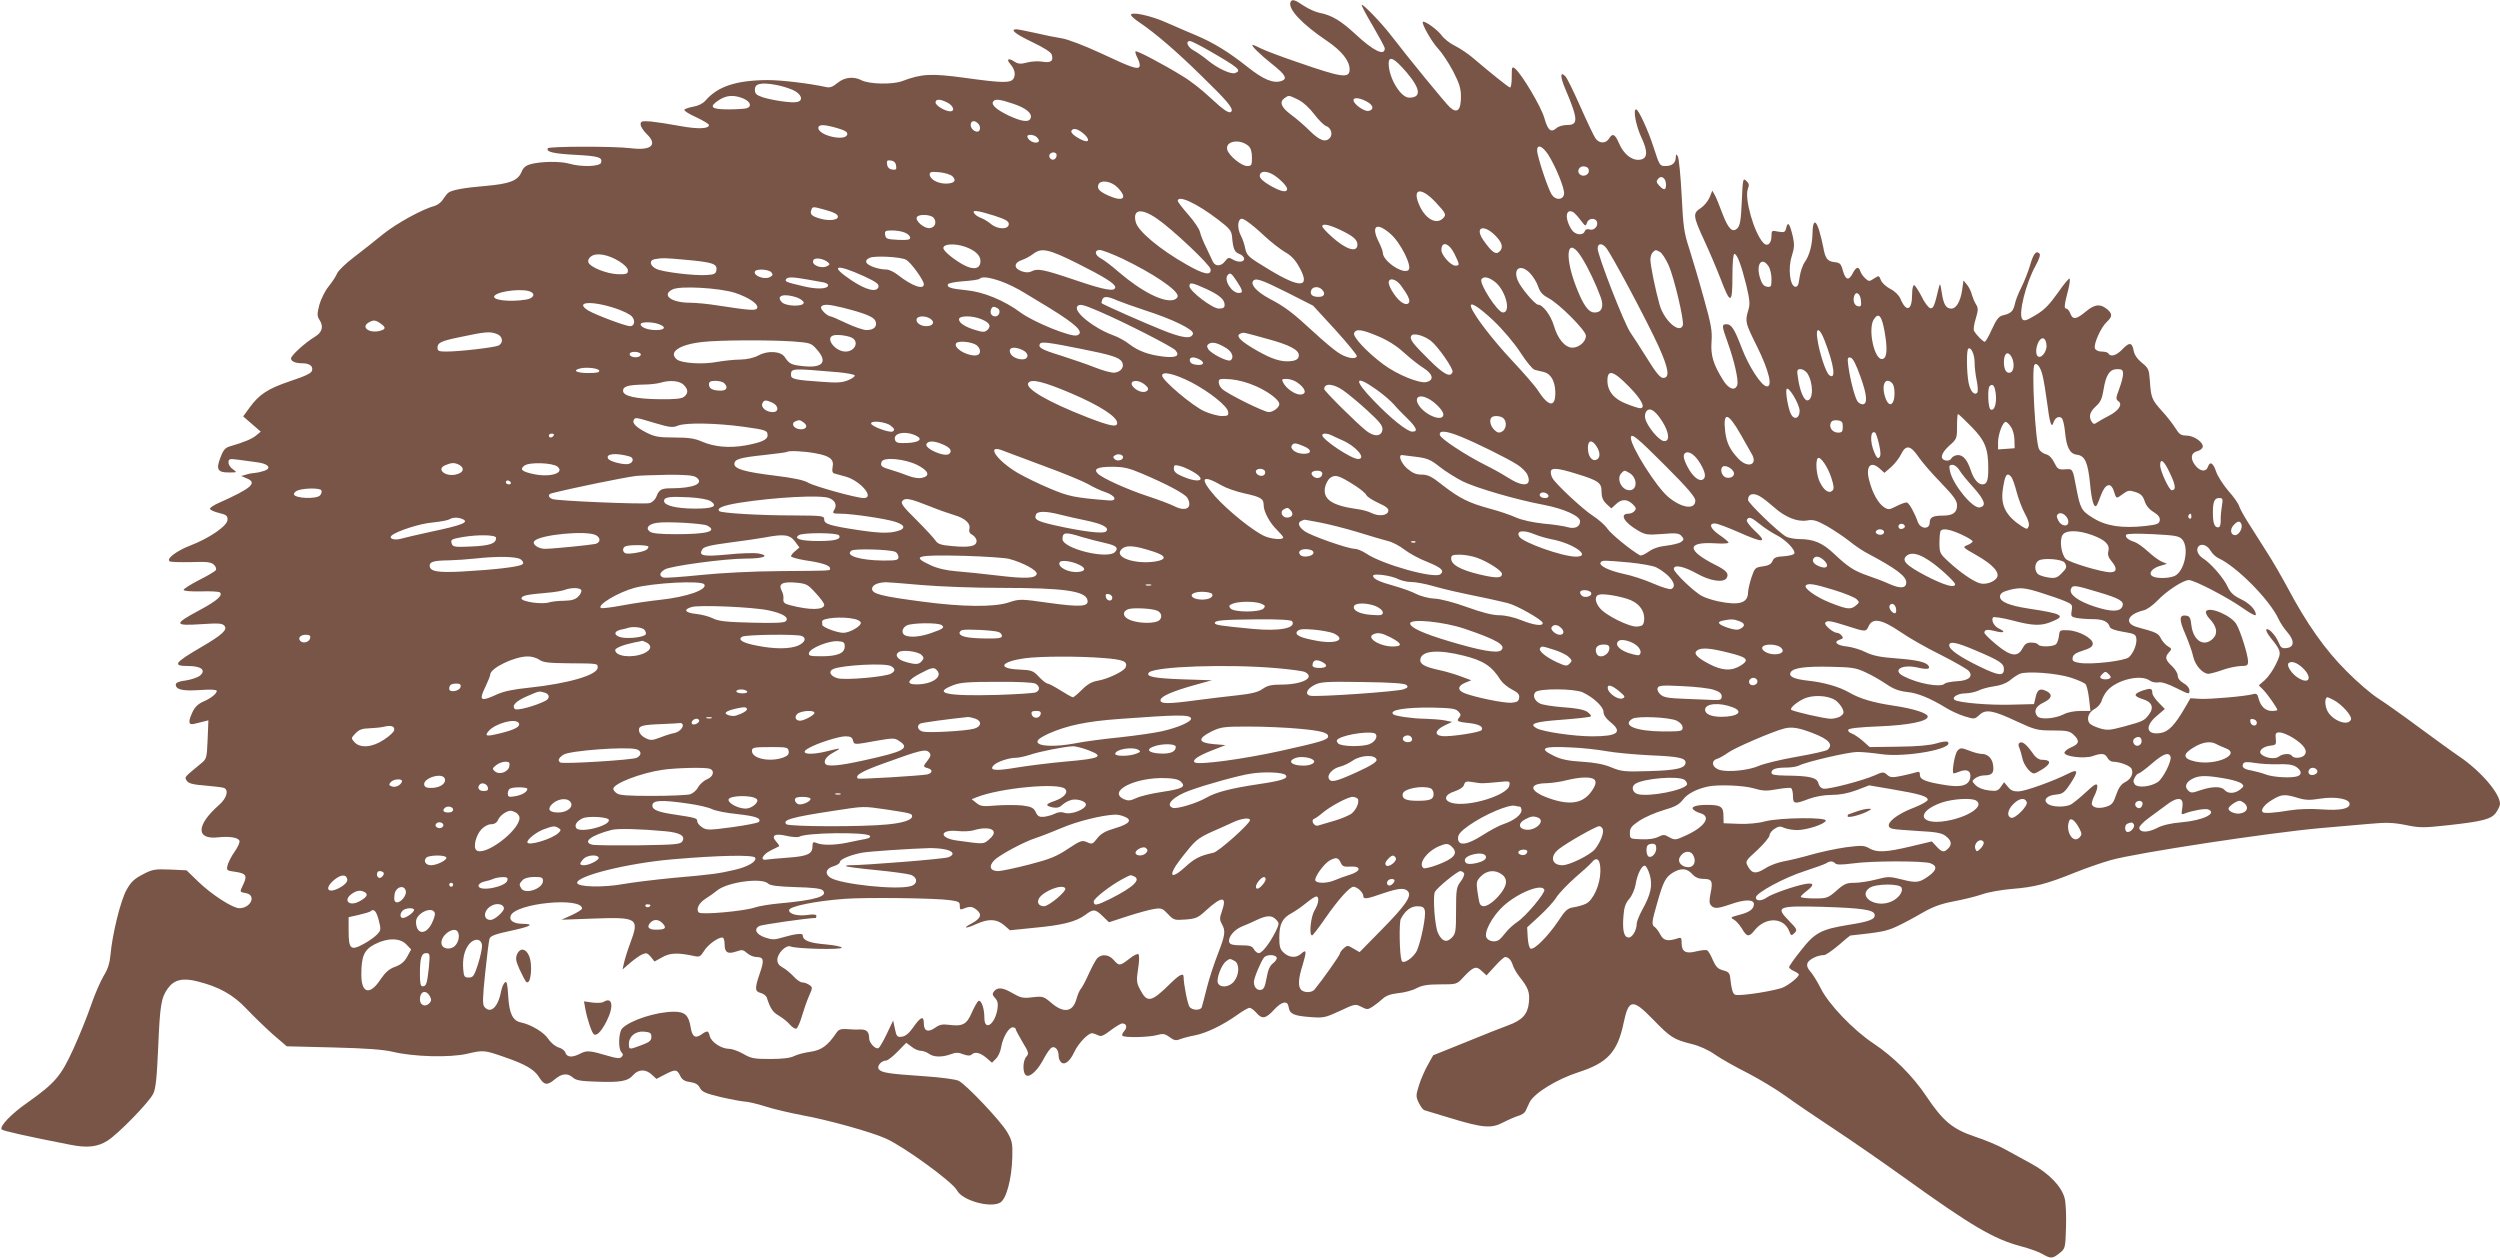 <?xml version="1.0" standalone="no"?>
<!DOCTYPE svg PUBLIC "-//W3C//DTD SVG 20010904//EN"
 "http://www.w3.org/TR/2001/REC-SVG-20010904/DTD/svg10.dtd">
<svg version="1.0" xmlns="http://www.w3.org/2000/svg"
 width="1280pt" height="644pt" viewBox="0 0 1280 644"
 preserveAspectRatio="xMidYMid meet">
<g transform="translate(0,644) scale(0.1,-0.1)"
fill="#795548" stroke="none">
<path d="M6607 6428 c-12 -35 59 -111 185 -196 77 -52 118 -103 118 -147 0
-48 -38 -43 -265 36 -83 28 -167 60 -187 70 -21 11 -40 19 -44 19 -13 0 38
-50 104 -102 65 -52 75 -72 42 -83 -41 -13 -92 8 -171 71 -97 77 -175 125
-265 163 -38 16 -106 45 -151 65 -84 38 -189 59 -182 38 2 -6 23 -24 46 -39
77 -52 187 -146 311 -268 133 -129 167 -169 157 -185 -9 -15 -37 3 -113 74
-37 35 -98 83 -137 106 -97 60 -235 133 -241 127 -3 -3 2 -19 11 -36 9 -18 13
-36 9 -42 -9 -16 -39 -6 -201 70 -87 40 -169 71 -198 75 -27 4 -87 16 -133 27
-46 10 -90 19 -98 19 -35 0 -6 -24 80 -65 61 -29 97 -52 101 -65 10 -32 -4
-43 -47 -36 -22 4 -57 2 -79 -4 -34 -9 -45 -8 -66 5 -30 20 -42 12 -21 -12 23
-27 29 -52 18 -74 -14 -25 -53 -25 -254 3 -170 23 -218 20 -316 -17 -50 -19
-170 -16 -209 4 -39 21 -87 16 -122 -13 -24 -20 -39 -26 -58 -22 -87 19 -228
36 -301 36 -160 -1 -255 -32 -318 -105 -13 -15 -37 -27 -62 -31 -22 -4 -43
-11 -46 -16 -3 -5 24 -22 60 -38 36 -17 66 -35 66 -40 0 -20 -57 -22 -149 -5
-53 10 -120 20 -148 23 -47 3 -53 2 -53 -15 0 -11 14 -32 30 -48 59 -56 26
-87 -79 -74 -86 11 -419 10 -426 0 -11 -19 31 -28 144 -34 116 -6 138 -13 128
-41 -8 -19 -101 -22 -162 -4 -46 13 -143 12 -196 -2 -27 -7 -40 -18 -49 -41
-19 -44 -59 -60 -184 -71 -108 -9 -171 -20 -191 -35 -6 -5 -18 -20 -27 -34 -9
-15 -28 -29 -42 -33 -60 -15 -197 -90 -266 -146 -41 -34 -108 -86 -148 -117
-40 -30 -78 -67 -85 -81 -6 -15 -26 -46 -44 -68 -19 -23 -40 -66 -48 -95 -12
-47 -12 -57 1 -77 22 -34 14 -64 -25 -87 -48 -29 -121 -95 -121 -110 0 -15 22
-25 58 -25 36 0 55 -14 50 -36 -2 -14 -30 -28 -111 -55 -116 -39 -160 -68
-210 -137 l-32 -44 45 -39 45 -39 -23 -19 c-21 -18 -61 -35 -137 -57 -23 -7
-33 -20 -47 -58 -23 -60 -13 -76 46 -75 40 0 41 0 19 16 -13 8 -23 24 -23 35
0 19 4 20 52 14 29 -4 72 -10 95 -13 56 -7 75 -29 38 -43 -14 -5 -36 -10 -48
-11 -12 -1 -33 -4 -47 -9 l-25 -7 28 -12 c57 -23 25 -51 -143 -126 -25 -11
-45 -24 -45 -30 0 -5 20 -15 45 -21 38 -9 45 -14 45 -35 0 -31 -93 -95 -193
-133 -69 -27 -123 -68 -103 -80 5 -4 55 -5 110 -4 82 3 103 0 117 -14 9 -9 13
-21 9 -27 -3 -6 -42 -29 -86 -51 -43 -22 -79 -45 -79 -50 0 -6 35 -9 89 -8 49
2 93 -1 97 -5 16 -16 -15 -43 -106 -92 -131 -70 -130 -80 7 -71 92 6 111 5
122 -8 17 -20 -10 -46 -120 -110 -137 -80 -148 -96 -65 -96 67 0 93 -22 59
-50 -12 -9 -45 -20 -72 -24 -34 -4 -51 -11 -51 -21 0 -26 35 -34 124 -28 54 4
86 2 86 -4 0 -15 -31 -39 -71 -56 -23 -10 -41 -27 -52 -50 -25 -52 -23 -71 8
-63 14 3 36 9 49 12 l23 6 -4 -99 c-4 -95 -5 -99 -35 -123 -86 -71 -84 -68
-72 -87 9 -14 30 -20 94 -25 45 -4 89 -9 96 -12 27 -10 15 -53 -24 -87 -119
-104 -120 -180 -3 -166 56 6 101 -1 107 -18 3 -7 -8 -32 -25 -56 -17 -24 -33
-56 -36 -70 -6 -24 -4 -27 35 -32 59 -8 67 -19 47 -62 -21 -45 -22 -41 13 -48
54 -11 24 -77 -35 -77 -34 0 -143 71 -209 135 l-61 59 -85 4 c-77 3 -90 1
-139 -25 -43 -22 -61 -39 -83 -79 -31 -55 -73 -228 -82 -330 -4 -44 -13 -75
-35 -110 -16 -27 -46 -95 -65 -151 -19 -56 -60 -157 -91 -225 -63 -138 -93
-173 -234 -273 -85 -59 -146 -124 -132 -138 7 -7 120 -33 345 -77 92 -19 145
-13 197 20 56 36 210 194 233 239 13 24 19 80 26 239 9 216 15 253 49 301 32
45 77 56 153 36 111 -28 182 -68 250 -140 35 -37 95 -95 134 -130 l72 -62 238
-6 c167 -4 259 -11 304 -22 107 -26 294 -31 383 -10 81 19 87 19 192 -18 105
-36 151 -63 175 -102 26 -42 42 -44 82 -10 35 29 64 32 91 8 15 -14 41 -19
119 -21 124 -5 163 2 190 34 27 30 64 31 95 2 l24 -22 42 22 c54 28 63 28 79
-5 10 -21 22 -29 51 -33 27 -4 41 -12 50 -29 10 -21 28 -29 107 -48 52 -12
107 -22 122 -23 15 0 63 -11 107 -25 43 -14 130 -34 193 -46 123 -22 347 -84
423 -118 92 -41 342 -222 365 -266 27 -51 167 -91 220 -63 32 17 60 120 63
233 2 72 -1 85 -27 130 -34 57 -207 240 -247 261 -16 8 -91 18 -180 24 -180
12 -215 18 -229 35 -13 15 12 45 37 45 8 0 35 21 59 46 l44 45 27 -20 c14 -12
35 -21 47 -21 12 0 31 -7 42 -15 23 -18 67 -19 111 -3 26 10 41 10 65 0 21 -8
36 -8 42 -2 17 17 43 11 75 -15 l30 -26 20 20 c12 12 24 38 27 60 8 48 38 101
59 101 8 0 15 -4 15 -8 0 -5 16 -34 35 -67 32 -52 34 -60 20 -75 -20 -22 -20
-89 1 -97 21 -8 61 32 90 90 14 26 32 51 40 54 18 7 34 -13 34 -42 0 -12 5
-26 12 -33 18 -18 46 3 69 53 20 43 70 95 90 95 6 0 19 -5 30 -10 16 -9 28 -4
66 25 25 19 52 35 59 35 22 0 27 -20 10 -39 -9 -10 -13 -21 -9 -24 10 -11 134
-8 175 3 32 9 42 8 66 -10 23 -17 33 -19 53 -11 13 5 48 15 77 20 60 12 144
53 217 105 27 20 56 36 63 36 6 0 22 -11 34 -25 30 -35 49 -31 92 16 40 43 69
48 74 12 5 -34 26 -44 107 -50 72 -6 79 -4 155 31 77 36 79 37 110 21 29 -15
33 -15 58 1 15 10 38 28 51 40 17 16 42 25 80 29 31 3 73 14 93 25 28 15 57
20 122 20 84 0 85 0 118 36 51 55 66 60 94 33 l25 -23 43 47 c23 26 47 47 52
47 17 0 31 -15 39 -40 4 -14 19 -41 34 -60 46 -58 54 -80 49 -132 -6 -61 -33
-91 -107 -118 -31 -11 -129 -50 -219 -87 l-164 -66 -28 -50 c-15 -27 -36 -74
-45 -104 -16 -51 -16 -58 -1 -89 9 -19 22 -36 28 -38 7 -2 66 -20 132 -40 168
-51 211 -55 272 -23 27 14 62 29 78 34 16 4 32 15 36 23 4 8 13 29 21 45 22
47 139 119 250 155 150 48 201 104 232 253 26 123 46 125 151 17 88 -91 105
-102 196 -125 39 -9 88 -31 120 -54 30 -21 106 -64 168 -95 62 -32 149 -85
195 -118 45 -33 154 -107 242 -165 88 -58 253 -172 367 -254 344 -247 454
-312 595 -350 43 -11 93 -29 111 -40 42 -24 51 -24 87 5 29 23 30 26 33 133 2
60 -1 126 -7 148 -16 61 -80 127 -169 176 -42 23 -104 57 -137 75 -33 19 -103
48 -155 65 -112 38 -161 78 -245 203 -71 107 -170 205 -272 273 -103 68 -231
201 -272 285 -17 34 -41 72 -52 84 -14 15 -19 29 -15 42 7 20 52 42 85 42 9 0
42 23 74 50 32 28 59 50 60 50 158 17 184 22 235 45 31 14 91 46 132 70 57 33
96 47 163 60 48 9 114 25 145 36 31 11 102 24 157 28 112 9 174 25 320 84 55
22 138 51 185 64 134 37 804 139 1070 163 69 6 177 15 241 21 98 9 129 8 196
-5 72 -15 91 -15 219 -1 179 20 220 31 244 65 11 16 20 35 20 44 0 54 -99 169
-210 244 -30 20 -122 87 -205 148 -82 61 -177 128 -210 149 -33 21 -106 83
-161 139 -108 107 -204 243 -301 426 -28 52 -77 138 -111 190 -33 52 -76 120
-95 150 -19 30 -38 65 -42 77 -3 13 -28 49 -56 80 -27 32 -55 76 -62 97 -15
46 -32 56 -42 27 -9 -29 -40 -26 -65 6 -27 34 -23 65 10 73 14 3 26 13 28 22
4 23 -45 58 -84 58 -27 0 -36 6 -56 38 -12 20 -44 61 -70 89 -51 57 -55 66
-61 157 -4 54 -7 62 -40 88 -24 20 -39 41 -43 64 -8 42 -22 43 -59 4 -29 -30
-59 -39 -70 -20 -3 6 -19 10 -35 10 -16 0 -30 7 -34 16 -8 21 30 107 60 135
29 27 30 40 7 62 -37 33 -67 31 -112 -7 -51 -42 -68 -45 -81 -11 -5 14 -15 25
-21 25 -12 0 -10 19 11 99 6 24 9 48 7 54 -2 6 -29 -26 -60 -71 -44 -62 -70
-89 -114 -115 -48 -29 -60 -32 -69 -21 -21 26 19 186 68 273 19 35 26 57 20
63 -17 17 -31 -1 -48 -60 -9 -31 -29 -82 -44 -112 -15 -30 -31 -69 -34 -87 -8
-36 -20 -48 -59 -57 -23 -5 -34 -19 -58 -71 -16 -36 -33 -65 -37 -65 -9 0 -44
36 -55 56 -4 6 0 35 9 63 13 44 13 54 1 73 -8 13 -17 35 -21 49 -3 15 -14 37
-24 50 l-19 23 -7 -50 c-9 -58 -30 -94 -55 -94 -27 0 -40 20 -49 81 -8 50 -9
52 -16 24 -21 -92 -28 -106 -43 -103 -9 2 -30 29 -45 61 -16 31 -33 57 -38 57
-6 0 -10 -21 -10 -47 0 -84 -30 -94 -60 -22 -8 18 -28 38 -52 50 -21 11 -43
31 -48 45 -9 24 -11 24 -35 8 -24 -16 -27 -16 -45 1 -11 10 -22 26 -25 36 -9
27 -22 23 -40 -12 -20 -38 -36 -33 -50 17 -9 34 -15 39 -43 42 -36 4 -47 19
-57 77 -4 22 -14 62 -22 89 -18 55 -32 47 -33 -19 -1 -58 -16 -114 -39 -146
-11 -15 -23 -50 -27 -78 -5 -40 -10 -51 -23 -49 -27 5 -37 97 -17 157 13 41
14 60 6 97 -16 68 -26 83 -34 49 -6 -25 -10 -26 -41 -21 -33 7 -35 6 -35 -22
0 -40 -22 -58 -43 -34 -47 52 -96 226 -78 275 8 20 6 28 -8 41 -17 16 -18 11
-23 -104 -4 -95 -9 -125 -22 -138 -25 -26 -47 -5 -77 74 -14 38 -31 80 -38 93
l-14 25 -14 -35 c-8 -19 -28 -43 -46 -55 -41 -26 -39 -40 20 -168 26 -56 63
-143 83 -195 50 -132 60 -129 60 13 0 70 4 116 10 116 14 0 35 -56 61 -160 18
-77 20 -98 10 -129 -17 -58 -15 -64 45 -185 62 -125 82 -211 48 -204 -27 5
-89 100 -125 193 -38 100 -54 125 -79 125 -26 0 -25 -8 6 -94 34 -95 56 -193
49 -217 -11 -32 -43 -22 -71 22 -52 83 -66 129 -61 199 4 55 -1 87 -40 225
-24 88 -58 201 -74 252 -27 81 -31 114 -39 273 -5 99 -14 188 -19 198 -9 15
-10 15 -11 -3 0 -29 -19 -45 -52 -45 -30 0 -31 1 -63 100 -26 81 -76 190 -88
190 -17 0 -1 -84 27 -144 35 -74 32 -110 -10 -114 -40 -4 -81 29 -105 85 -20
47 -33 53 -51 23 -17 -27 -52 -25 -70 3 -8 12 -43 85 -77 162 -34 77 -68 146
-76 154 -27 28 -28 1 -2 -61 68 -160 69 -188 10 -188 -20 0 -44 -7 -54 -16
-28 -25 -44 -12 -62 52 -16 57 -115 224 -150 253 -16 12 -17 9 -17 -44 0 -31
-4 -55 -9 -53 -10 3 -101 76 -189 151 -24 21 -66 49 -92 62 -27 13 -58 38 -69
54 -21 29 -88 77 -96 69 -8 -8 46 -104 79 -138 18 -19 52 -70 75 -113 33 -64
41 -89 41 -132 0 -70 -19 -88 -57 -54 -24 23 -205 243 -301 368 -51 66 -144
162 -150 156 -3 -2 23 -51 57 -108 33 -57 61 -108 61 -115 0 -41 -59 -12 -150
73 -73 68 -123 98 -183 109 -20 4 -57 20 -81 36 -48 33 -62 36 -69 18z m-417
-247 c154 -89 169 -102 134 -115 -21 -8 -89 23 -140 65 -23 19 -56 42 -73 51
-31 17 -43 48 -18 48 6 0 50 -22 97 -49z m1013 -113 c71 -84 75 -128 12 -128
-44 0 -105 102 -105 175 0 43 30 27 93 -47z m-3145 -88 c45 -20 58 -54 24 -62
-24 -7 -127 8 -177 24 -32 11 -40 18 -40 38 0 17 7 26 25 30 33 8 114 -7 168
-30z m-253 -44 c37 -16 46 -40 19 -50 -9 -3 -51 -6 -95 -6 -90 0 -102 13 -46
49 38 24 75 26 122 7z m2841 -6 c26 -13 58 -42 83 -75 22 -29 49 -56 60 -60
25 -8 36 -41 21 -60 -22 -26 -52 -16 -104 35 -28 28 -71 65 -96 83 -50 37 -61
64 -34 84 23 16 20 17 70 -7z m362 -16 c25 -17 25 -37 -1 -42 -22 -4 -77 35
-77 55 0 18 40 11 78 -13z m-2158 1 c32 -16 41 -45 15 -45 -26 0 -75 30 -75
45 0 19 23 19 60 0z m337 -6 c66 -22 99 -49 90 -74 -9 -23 -45 -18 -112 13
-64 31 -91 55 -80 72 9 15 34 12 102 -11z m-177 -104 c7 -8 10 -22 6 -30 -8
-22 -46 -1 -46 25 0 24 22 26 40 5z m-723 -21 c41 -12 53 -20 51 -32 -8 -38
-148 -6 -148 33 0 19 28 19 97 -1z m1257 -25 c36 -29 36 -53 -1 -37 -37 16
-64 39 -57 49 9 15 30 10 58 -12z m-236 -21 c17 -17 15 -28 -6 -28 -19 0 -42
18 -42 32 0 12 35 9 48 -4z m1085 -46 c11 -10 17 -30 17 -59 0 -39 -2 -43 -25
-43 -28 0 -91 51 -101 82 -14 46 64 60 109 20z m1534 -44 c39 -62 85 -175 81
-201 -4 -31 -42 -34 -62 -5 -19 26 -76 198 -76 228 0 34 28 22 57 -22z m-2517
-2 c0 -20 -19 -31 -32 -18 -6 6 -7 15 -4 21 10 16 36 13 36 -3z m-822 -54 c3
-20 0 -23 -20 -20 -15 2 -24 11 -26 26 -3 20 0 23 20 20 15 -2 24 -11 26 -26z
m3547 -27 c0 -22 -31 -33 -47 -17 -17 17 -1 44 24 40 15 -2 23 -10 23 -23z
m-3258 -28 c22 -22 8 -37 -35 -37 -42 0 -82 23 -82 47 0 13 9 15 51 11 28 -3
57 -12 66 -21z m1636 12 c32 -17 77 -61 77 -76 0 -21 -31 -15 -87 17 -36 21
-53 37 -53 50 0 23 28 27 63 9z m2017 -55 c0 -29 -11 -30 -35 -4 -15 16 -16
22 -5 35 17 20 40 2 40 -31z m-2809 -13 c55 -56 31 -77 -47 -42 -46 21 -58 35
-50 56 10 26 65 18 97 -14z m1628 -75 c54 -58 58 -65 39 -84 -35 -35 -93 -1
-123 72 -35 82 11 89 84 12z m-1113 -90 c59 -45 69 -57 72 -87 5 -61 12 -80
37 -89 14 -5 25 -16 25 -25 0 -18 -33 -20 -61 -2 -17 10 -22 9 -38 -12 -19
-25 -49 -26 -61 -1 -4 8 -19 40 -33 70 -15 30 -30 67 -33 82 -3 15 -30 55 -60
89 -30 34 -54 66 -54 70 0 33 96 -11 206 -95z m-2016 51 c51 -14 70 -24 70
-37 0 -17 -46 -22 -88 -10 -45 12 -57 23 -48 45 6 18 8 18 66 2z m870 -31 c58
-19 75 -28 75 -43 0 -29 -56 -29 -91 0 -16 13 -39 27 -51 31 -11 4 -27 13 -33
21 -18 22 11 19 100 -9z m833 -15 c78 -53 272 -236 275 -259 5 -35 -33 -28
-122 23 -138 78 -250 172 -261 218 -17 66 28 73 108 18z m2135 31 c6 -5 23
-23 36 -41 23 -30 25 -31 31 -12 7 24 43 28 51 6 9 -22 -15 -47 -37 -40 -12 4
-21 1 -25 -9 -9 -24 -50 -19 -67 8 -38 58 -31 114 11 88z m-3278 -27 c18 -22
8 -50 -20 -53 -29 -3 -77 39 -65 57 9 16 71 13 85 -4z m1610 -22 c14 -9 52
-41 85 -72 33 -31 81 -68 105 -82 32 -18 53 -41 73 -78 58 -105 6 -109 -154
-12 -106 64 -115 71 -123 107 -4 22 -14 51 -22 66 -21 39 -18 88 5 88 4 0 18
-7 31 -17z m470 -39 c66 -31 90 -51 90 -76 0 -45 -60 -26 -136 44 -24 22 -44
44 -44 49 0 16 34 9 90 -17z m261 -23 c50 -44 110 -164 91 -183 -26 -26 -132
45 -132 88 0 8 -9 32 -20 54 -43 85 -12 106 61 41z m534 -6 c38 -38 44 -65 20
-85 -18 -15 -38 0 -80 60 -46 66 -1 85 60 25z m-3020 13 c14 -6 25 -17 25 -25
0 -11 -14 -13 -62 -11 -57 3 -63 5 -66 26 -3 20 1 22 37 22 22 0 52 -5 66 -12z
m308 -72 c50 -18 77 -44 77 -72 0 -41 -34 -49 -89 -19 -50 28 -101 70 -101 85
0 22 59 25 113 6z m2504 -36 c27 -56 28 -60 4 -60 -23 0 -71 54 -71 79 0 49
39 38 67 -19z m775 33 c28 -33 206 -367 270 -506 52 -116 59 -162 23 -162 -14
0 -37 27 -80 97 -33 53 -72 113 -87 135 -31 43 -168 395 -168 431 0 26 21 29
42 5z m-122 -54 c33 -53 72 -136 96 -202 17 -47 5 -77 -31 -77 -32 0 -58 36
-95 131 -65 168 -44 268 30 148z m-2583 -28 c136 -68 193 -104 193 -121 0 -25
-52 -16 -202 35 -169 57 -196 62 -228 45 -12 -6 -28 -6 -49 1 -42 15 -41 44 2
58 17 6 43 20 57 31 42 33 79 25 227 -49z m227 26 c159 -76 286 -162 286 -193
0 -7 -8 -15 -19 -19 -52 -16 -165 41 -284 143 -34 30 -74 60 -89 68 -33 17
-37 44 -7 44 12 0 63 -20 113 -43z m2755 33 c10 -5 29 -35 44 -67 29 -65 81
-287 73 -309 -17 -45 -96 25 -119 106 -22 79 -47 201 -47 231 0 14 5 30 12 37
14 14 15 14 37 2z m-5330 -47 c29 -18 46 -36 46 -48 0 -17 -7 -20 -51 -19 -57
2 -141 35 -151 60 -4 11 1 22 13 31 27 21 87 10 143 -24z m1470 7 c24 -12 91
-105 91 -125 0 -31 -61 -9 -131 46 -20 16 -47 29 -60 29 -41 0 -97 20 -103 36
-4 9 2 18 17 24 26 12 160 5 186 -10z m-1119 -1 c129 -12 153 -20 148 -52 -2
-18 -11 -23 -48 -25 -60 -5 -227 15 -259 31 -34 16 -39 44 -9 50 40 7 50 7
168 -4z m718 -11 c11 -9 11 -13 0 -19 -30 -19 -89 5 -73 30 8 14 51 7 73 -11z
m4816 -20 c9 -12 16 -42 16 -66 0 -39 -2 -43 -22 -40 -17 2 -27 14 -36 43 -23
70 7 114 42 63z m-4631 -52 c60 -28 78 -40 75 -54 -7 -31 -63 -18 -139 33
-114 76 -81 87 64 21z m3411 15 c15 -16 34 -46 41 -67 9 -29 23 -44 51 -59 55
-28 194 -167 194 -194 0 -30 -35 -61 -69 -61 -38 0 -76 45 -96 115 -16 52 -56
105 -80 105 -16 0 -92 91 -105 126 -24 62 17 84 64 35z m-3885 5 c10 -12 8
-17 -8 -25 -28 -15 -88 9 -75 30 8 14 70 10 83 -5z m2384 -47 c31 -47 33 -59
10 -59 -38 0 -80 69 -56 93 12 13 19 7 46 -34z m-2199 10 c34 -6 71 -13 84
-15 12 -3 22 -9 22 -14 0 -20 -56 -23 -129 -5 -89 21 -93 23 -86 36 8 12 35
11 109 -2z m990 -9 c32 -11 88 -38 124 -61 37 -22 90 -55 119 -72 147 -90 186
-129 148 -144 -30 -11 -222 67 -290 117 -83 62 -191 106 -277 114 -79 8 -100
14 -95 30 2 6 36 13 79 16 42 3 80 8 84 13 12 12 48 8 108 -13z m2526 0 c57
-40 90 -160 45 -160 -27 0 -123 149 -110 170 10 16 35 12 65 -10z m-1061 -57
l134 -68 114 -124 c62 -69 112 -129 110 -135 -7 -19 -58 -8 -99 21 -22 15 -77
61 -122 103 -107 99 -148 130 -225 170 -63 34 -98 70 -86 90 12 19 40 10 174
-57z m584 35 c38 -52 50 -79 39 -90 -15 -15 -48 6 -77 50 -14 20 -25 45 -25
54 0 29 37 21 63 -14z m-1000 -16 c70 -32 97 -55 97 -83 0 -14 -7 -19 -29 -19
-34 0 -151 90 -151 115 0 21 12 19 83 -13z m-2411 -21 c73 -24 126 -60 114
-80 -8 -12 -40 -10 -201 15 -49 8 -113 14 -141 14 -97 0 -149 39 -91 68 37 20
240 8 319 -17z m3006 17 c21 -21 13 -38 -17 -38 -33 0 -46 13 -37 35 7 18 37
20 54 3z m-4047 -14 c21 -13 7 -32 -28 -38 -87 -14 -182 -2 -160 21 26 25 155
38 188 17z m6807 -43 c3 -27 0 -32 -15 -29 -19 3 -28 30 -19 54 10 26 31 10
34 -25z m-5448 16 c19 -7 35 -19 35 -27 0 -21 -90 -19 -111 2 -34 34 8 48 76
25z m1642 -16 c24 -10 87 -32 141 -50 140 -45 249 -98 245 -119 -6 -30 -54
-24 -164 21 -88 35 -286 123 -303 134 -2 1 -1 9 2 18 8 20 27 19 79 -4z
m-2567 -41 c35 -12 70 -29 80 -40 19 -21 14 -50 -9 -50 -23 0 -177 58 -214 80
-74 46 18 52 143 10z m1159 5 c111 -28 156 -46 167 -66 14 -28 -5 -49 -44 -49
-16 0 -63 16 -103 35 -40 19 -76 35 -81 35 -18 1 -55 38 -49 49 10 15 36 14
110 -4z m1313 -19 c122 -52 378 -182 392 -200 23 -28 3 -39 -61 -32 -76 9
-129 28 -176 64 -20 16 -58 37 -84 46 -98 36 -200 118 -183 146 10 16 29 12
112 -24z m2020 -48 c50 -48 108 -117 139 -165 29 -45 61 -84 71 -86 10 -3 30
-8 45 -11 37 -8 59 -45 61 -100 3 -84 -33 -82 -89 5 -12 20 -73 90 -134 155
-97 104 -189 223 -207 269 -14 37 34 8 114 -67z m-2538 63 c17 -11 7 -41 -13
-41 -19 0 -29 17 -22 35 6 17 15 18 35 6z m4541 -124 c15 -88 11 -131 -12
-135 -41 -8 -76 154 -44 203 25 38 41 19 56 -68z m-4885 70 c24 -18 11 -37
-24 -37 -31 0 -57 23 -46 40 9 14 48 13 70 -3z m259 -1 c43 -18 52 -34 33 -54
-14 -13 -22 -14 -59 -3 -55 16 -88 37 -88 56 0 20 68 20 114 1z m-3076 -22
c29 -20 28 -30 -3 -38 -55 -14 -99 19 -57 43 24 14 34 13 60 -5z m1426 -4 c39
-14 31 -30 -15 -30 -42 0 -79 14 -79 30 0 13 61 13 94 0z m3683 -62 c50 -21
95 -50 132 -84 31 -28 75 -63 99 -78 49 -31 56 -62 16 -72 -36 -9 -151 38
-222 91 -83 62 -156 140 -149 159 9 24 39 20 124 -16z m2284 -19 c50 -128 61
-209 24 -179 -17 14 -50 114 -60 184 -10 63 11 60 36 -5z m-6797 31 c30 -11
35 -45 9 -59 -20 -10 -200 -31 -268 -31 -38 0 -45 3 -45 20 0 25 18 34 110 53
136 29 158 31 194 17z m3948 -26 c110 -30 158 -55 158 -83 0 -22 -19 -31 -63
-31 -45 1 -96 21 -177 70 -67 41 -84 63 -57 73 14 6 9 7 139 -29z m-2124 3
c30 -24 5 -67 -39 -67 -54 0 -107 71 -61 83 23 6 84 -3 100 -16z m2958 -12
c36 -28 116 -143 111 -159 -10 -31 -44 -14 -119 61 -85 84 -103 107 -92 124
10 16 63 2 100 -26z m3152 -21 c4 -37 -33 -78 -48 -54 -10 16 -3 58 13 78 16
20 32 9 35 -24z m-6420 18 c90 -7 95 -8 123 -40 58 -64 33 -97 -66 -87 -65 7
-73 11 -98 48 -20 29 -86 33 -132 8 -26 -14 -59 -21 -95 -22 -30 0 -84 -6
-119 -12 -72 -14 -182 -7 -206 13 -44 37 13 76 131 89 85 10 336 11 462 3z
m943 -20 c26 -22 21 -52 -9 -52 -51 0 -115 43 -95 64 14 13 82 5 104 -12z
m538 -19 c151 -30 191 -43 205 -65 15 -24 -3 -52 -37 -56 -14 -2 -59 10 -99
26 -40 16 -119 43 -175 61 -101 31 -120 42 -108 61 7 12 45 7 214 -27z m739 5
c31 -19 42 -50 22 -63 -14 -9 -101 35 -114 58 -8 13 -7 20 4 27 18 11 43 5 88
-22z m-1043 -10 c35 -16 34 -48 -2 -48 -34 1 -63 21 -63 44 0 19 28 21 65 4z
m4875 -64 c0 -24 5 -66 11 -94 6 -29 7 -56 2 -61 -15 -15 -35 8 -44 52 -10 55
-11 163 -2 173 14 13 33 -28 33 -70z m-6829 41 c0 -5 -7 -12 -16 -13 -23 -5
-47 6 -40 19 8 13 56 8 56 -6z m7019 -14 c15 -29 12 -71 -6 -78 -20 -8 -34 13
-34 53 0 47 21 60 40 25z m-4159 -11 c30 -16 22 -32 -13 -28 -22 2 -34 9 -36
21 -4 19 19 23 49 7z m3385 -90 c34 -94 37 -140 10 -140 -7 0 -18 6 -24 13
-14 16 -39 112 -48 180 -6 43 -5 49 11 46 12 -3 28 -34 51 -99z m932 7 c6 -23
16 -85 23 -137 13 -106 23 -136 33 -103 8 26 31 36 44 20 5 -7 12 -38 15 -69
7 -78 25 -112 60 -116 42 -5 57 -39 68 -148 8 -87 20 -127 33 -113 3 2 13 27
23 54 22 59 51 68 66 20 13 -40 11 -40 45 -15 27 20 34 21 65 11 28 -9 39 -20
48 -48 7 -22 24 -42 46 -55 24 -15 33 -27 31 -42 -3 -18 -12 -22 -73 -29 -119
-13 -201 -1 -267 40 -62 38 -67 48 -88 158 -18 97 -17 95 -58 92 -33 -2 -38 2
-54 34 -11 23 -26 39 -42 43 -14 3 -30 15 -36 26 -19 36 -40 417 -23 433 12
12 31 -13 41 -56z m-7390 26 c3 -10 -13 -13 -57 -13 -58 0 -82 13 -43 23 31 9
95 2 100 -10z m1225 -9 c43 -4 80 -11 83 -16 3 -4 -12 -16 -32 -24 -30 -13
-58 -15 -134 -9 -136 9 -160 14 -160 34 0 36 -1 36 243 15z m4961 -6 c31 -49
31 -138 -1 -138 -17 0 -38 49 -47 113 -7 43 -5 47 13 47 11 0 27 -10 35 -22z
m1616 -3 c0 -14 -9 -48 -20 -77 -17 -46 -18 -52 -3 -63 22 -16 0 -49 -52 -75
-22 -11 -48 -26 -58 -33 -14 -10 -19 -9 -27 3 -17 26 -11 50 20 79 24 21 33
40 40 85 12 77 32 106 70 106 25 0 30 -4 30 -25z m-4771 -42 c92 -48 185 -122
189 -151 3 -19 -1 -22 -32 -22 -19 0 -60 11 -89 24 -61 27 -217 159 -217 183
0 24 62 10 149 -34z m2242 -23 c64 -65 87 -110 56 -110 -7 0 -39 10 -71 23
-63 24 -96 65 -96 118 0 60 30 52 111 -31z m-1909 2 c65 -29 118 -70 118 -91
0 -17 -31 -41 -54 -41 -23 0 -208 91 -238 118 -10 8 -18 24 -18 35 0 18 5 19
63 15 39 -4 87 -17 129 -36z m208 21 c46 -31 54 -63 16 -63 -26 0 -71 31 -86
61 -9 17 -7 19 17 19 16 0 40 -8 53 -17z m-3140 -13 c24 -24 25 -43 3 -61 -11
-10 -46 -14 -122 -13 -125 1 -191 16 -191 43 0 23 25 30 105 32 33 0 71 5 85
9 48 15 99 11 120 -10z m208 8 c21 -21 13 -38 -17 -38 -42 0 -61 10 -61 31 0
15 7 19 33 19 18 0 38 -5 45 -12z m1777 -52 c147 -63 235 -120 235 -152 0 -23
-36 -16 -157 31 -197 77 -316 146 -298 174 14 23 76 8 220 -53z m376 45 c18
-15 21 -22 13 -31 -14 -14 -47 -6 -69 16 -34 34 17 47 56 15z m1184 -24 c33
-23 73 -57 90 -76 16 -19 49 -53 73 -76 46 -46 53 -65 23 -65 -26 0 -111 68
-198 159 -104 107 -98 136 12 58z m2643 31 c13 -13 16 -66 6 -92 -11 -28 -31
-17 -43 24 -19 62 3 102 37 68z m-2812 -36 c22 -15 78 -61 123 -102 66 -61 81
-79 79 -100 -4 -35 -41 -38 -81 -7 -47 36 -217 205 -217 215 0 31 45 29 96 -6z
m3338 6 c14 -55 1 -118 -23 -104 -12 8 -16 108 -4 119 12 12 21 7 27 -15z
m-1000 -110 c1 -39 -27 -51 -44 -19 -14 27 -29 111 -23 128 8 21 65 -73 67
-109z m-1901 61 c36 -19 77 -62 77 -81 0 -40 -91 -6 -125 46 -27 41 0 60 48
35z m-3358 -21 c32 -15 34 -48 2 -48 -33 0 -62 23 -54 44 8 19 17 20 52 4z
m4556 -96 c36 -57 40 -105 7 -100 -25 3 -85 76 -94 114 -4 13 -1 31 6 39 18
21 45 3 81 -53z m1584 -28 c69 -71 85 -111 85 -214 0 -60 -7 -80 -30 -80 -22
0 -44 26 -59 70 -18 55 -39 80 -66 80 -13 0 -28 -7 -33 -16 -5 -9 -17 -14 -28
-12 -34 6 -27 36 15 75 40 35 41 38 41 100 0 34 2 63 5 63 3 0 35 -30 70 -66z
m-2397 44 c19 -19 14 -56 -8 -68 -15 -8 -24 -6 -40 10 -20 20 -26 50 -13 63
11 11 48 8 61 -5z m1214 -82 c22 -39 47 -83 55 -97 37 -59 -18 -80 -68 -26
-42 45 -59 80 -66 137 -12 105 14 100 79 -14z m-5559 58 c77 -23 92 -24 119
-13 40 16 196 13 335 -6 116 -16 123 -19 123 -44 0 -23 -33 -37 -116 -52 -82
-14 -157 -7 -220 20 -36 16 -67 21 -141 21 -79 0 -101 4 -141 24 -54 27 -77
50 -67 66 8 14 8 14 108 -16z m763 2 c26 -20 6 -41 -30 -32 -27 7 -35 31 -13
39 19 8 22 8 43 -7z m5319 -21 c0 -25 -4 -30 -24 -30 -28 0 -47 25 -38 49 5
12 16 16 34 14 24 -3 28 -8 28 -33z m-4874 5 c19 -15 21 -21 10 -29 -14 -9
-111 26 -111 41 0 17 78 8 101 -12z m5735 -6 c10 -14 18 -44 18 -67 l1 -42
-42 -3 -43 -3 0 36 c0 41 24 105 39 105 6 0 18 -12 27 -26z m-5603 -46 c33
-17 12 -33 -46 -36 -46 -2 -58 0 -64 14 -14 37 53 51 110 22z m2787 -4 c79
-32 231 -107 287 -142 24 -15 48 -39 54 -54 24 -58 -22 -64 -101 -13 -30 19
-82 48 -115 64 -98 49 -230 135 -233 154 -5 25 32 22 108 -9z m2141 -40 c9
-40 9 -58 1 -66 -8 -8 -15 0 -26 27 -23 54 -20 115 5 100 4 -3 13 -30 20 -61z
m-6786 46 c-3 -5 -10 -10 -16 -10 -5 0 -9 5 -9 10 0 6 7 10 16 10 8 0 12 -4 9
-10z m3983 1 c9 -5 33 -15 52 -24 72 -30 129 -97 83 -97 -34 0 -183 99 -183
122 0 11 26 10 48 -1z m1708 -155 c115 -115 154 -161 154 -179 0 -49 -71 -39
-140 20 -61 52 -189 255 -190 301 0 29 31 3 176 -142z m-3702 110 c39 -16 53
-33 37 -49 -21 -21 -132 27 -117 51 10 16 39 15 80 -2z m3350 -11 c21 -32 20
-61 -1 -69 -23 -9 -43 19 -43 61 0 40 21 44 44 8z m-1498 0 c44 -18 40 -41 -6
-38 -36 1 -66 25 -56 42 9 15 20 14 62 -4z m3145 -52 c18 -27 70 -87 116 -134
68 -71 83 -92 83 -117 0 -37 -22 -52 -74 -52 -50 0 -66 -9 -66 -36 0 -36 -47
-34 -61 4 -16 46 -43 94 -55 99 -6 2 -30 -6 -53 -18 -39 -20 -43 -20 -66 -5
-28 19 -58 71 -74 134 -21 75 7 106 55 61 l22 -20 35 30 c19 17 42 47 51 66
24 49 48 45 87 -12z m-4679 27 c13 -5 104 -39 203 -76 99 -36 200 -78 225 -92
25 -15 65 -34 90 -42 53 -18 63 -47 15 -42 -174 14 -203 20 -300 61 -55 23
-129 59 -165 80 -114 68 -166 153 -68 111z m-966 -11 c73 -13 95 -31 87 -70
-4 -20 -1 -30 8 -33 8 -2 34 -9 58 -16 76 -21 152 -110 93 -110 -37 0 -256 61
-285 79 -22 13 -74 24 -172 36 -148 18 -205 34 -205 59 0 25 28 33 150 46 63
7 117 14 119 16 8 8 88 4 147 -7z m4531 -55 c27 -46 29 -72 8 -81 -20 -7 -52
22 -76 69 -22 43 -24 64 -6 71 19 7 50 -17 74 -59z m-5484 39 c23 -6 22 -30
-3 -38 -23 -7 -96 11 -106 26 -16 26 38 32 109 12z m2527 -4 c0 -16 -31 -22
-43 -10 -9 9 -9 14 2 20 16 10 41 4 41 -10z m1501 2 c57 -7 75 -15 120 -51 29
-23 83 -57 119 -75 67 -33 274 -94 415 -120 103 -20 185 -57 185 -84 0 -28
-27 -41 -64 -30 -17 5 -72 14 -123 18 -55 6 -110 18 -140 31 -26 12 -87 33
-136 46 -107 29 -153 52 -241 120 -55 44 -75 54 -107 54 -29 0 -47 8 -74 31
-31 27 -48 70 -27 69 4 -1 37 -5 73 -9z m2126 -109 c13 -41 14 -55 5 -64 -17
-17 -43 0 -64 43 -18 34 -24 109 -11 123 13 12 52 -45 70 -102z m-4682 68 c58
-29 70 -56 28 -66 -17 -5 -44 -1 -73 10 -25 10 -64 23 -87 30 -50 14 -57 20
-49 42 10 25 117 15 181 -16z m6416 -45 c29 -60 31 -85 8 -85 -13 0 -59 99
-59 128 0 40 21 23 51 -43z m-8760 45 c27 -15 24 -37 -8 -47 -58 -20 -116 25
-61 46 31 13 46 13 69 1z m503 -9 c39 -32 -34 -56 -119 -39 -63 13 -76 25 -50
44 25 19 144 15 169 -5z m3250 -24 c79 -44 41 -65 -48 -27 -34 14 -46 25 -46
41 0 18 4 20 28 14 15 -3 45 -16 66 -28z m2774 -9 c3 -18 -21 -30 -43 -22 -21
8 -30 45 -14 55 16 10 53 -12 57 -33z m1154 15 c9 -16 42 -56 73 -90 57 -64
67 -94 31 -101 -36 -7 -139 119 -152 186 -6 27 -4 32 13 32 10 0 26 -12 35
-27z m-4187 -17 c130 -55 224 -105 235 -126 27 -50 -7 -72 -67 -42 -21 11 -83
34 -138 52 -103 34 -230 91 -254 115 -24 24 -2 35 72 35 60 0 86 -6 152 -34z
m631 13 c3 -6 2 -15 -3 -20 -13 -13 -43 -1 -43 17 0 16 36 19 46 3z m1596 -15
c114 -35 128 -46 128 -92 0 -28 7 -45 25 -62 l25 -23 23 21 c29 28 57 28 86 1
17 -16 20 -24 10 -35 -6 -8 -20 -14 -30 -14 -49 0 -25 -44 47 -86 38 -22 48
-24 125 -18 73 6 86 4 99 -11 13 -15 12 -19 -3 -30 -10 -7 -44 -15 -76 -19
-38 -4 -69 -15 -91 -31 -18 -13 -38 -22 -44 -18 -46 26 -148 109 -166 136 -12
18 -46 48 -74 66 -48 30 -186 158 -206 191 -6 8 -10 23 -10 33 0 24 33 22 132
-9z m-1302 1 c0 -21 -27 -30 -45 -15 -19 16 -10 30 21 30 15 0 24 -6 24 -15z
m1570 5 c44 -23 46 -90 3 -90 -41 0 -69 60 -41 88 15 15 15 15 38 2z m-4775
-24 c43 -31 -13 -56 -129 -56 -49 0 -62 -7 -75 -42 -6 -16 -21 -30 -35 -34
-30 -7 -474 11 -498 21 -21 8 -24 24 -5 29 106 27 359 79 432 89 17 2 89 5
161 6 96 1 135 -3 149 -13z m3371 -41 c30 -19 57 -42 60 -50 3 -8 31 -26 61
-40 40 -18 54 -29 51 -42 -4 -23 -48 -28 -85 -10 -15 8 -50 18 -78 21 -126 18
-172 50 -161 110 4 20 16 42 28 50 25 18 45 11 124 -39z m3362 43 c6 -7 18
-42 27 -76 9 -35 28 -85 42 -111 17 -30 24 -54 20 -65 -7 -17 -8 -17 -35 -1
-80 52 -109 105 -98 186 11 78 21 94 44 67z m-4042 -44 c22 -13 74 -31 115
-40 86 -19 99 -27 99 -61 0 -33 32 -92 69 -127 17 -17 31 -33 31 -38 0 -13
-57 -9 -93 6 -57 24 -190 131 -255 204 -83 95 -70 116 34 56z m-3641 16 c3 -5
-1 -10 -9 -10 -9 0 -16 5 -16 10 0 6 4 10 9 10 6 0 13 -4 16 -10z m-970 -40
c4 -6 1 -18 -6 -26 -17 -21 -134 -16 -134 6 0 8 11 17 25 21 39 11 108 10 115
-1z m6283 -27 c2 -8 -5 -13 -17 -13 -21 0 -35 13 -24 24 10 10 36 3 41 -11z
m1092 -10 c14 -9 42 -32 64 -51 56 -50 118 -75 167 -67 33 6 48 1 102 -28 34
-20 86 -54 115 -77 28 -23 71 -52 95 -64 145 -77 197 -116 197 -148 0 -30 -29
-33 -84 -9 -28 13 -78 32 -111 43 -72 25 -102 44 -176 114 -59 55 -103 74
-179 74 -25 1 -54 6 -66 13 -41 24 -194 172 -194 187 0 34 31 40 70 13z
m-5381 -19 c39 -27 10 -39 -88 -38 -91 1 -151 16 -151 39 0 20 27 24 125 19
57 -3 99 -11 114 -20z m606 16 c31 -12 42 -36 26 -61 -10 -17 -8 -19 31 -19
60 0 235 -26 283 -42 58 -19 52 -41 -12 -52 -38 -6 -84 -4 -165 8 -160 24
-188 33 -188 56 0 19 -8 20 -157 21 -179 0 -369 12 -380 22 -15 15 18 29 104
43 178 28 414 41 458 24z m515 -42 c41 -17 98 -37 125 -45 56 -16 86 -43 78
-72 -3 -13 2 -23 16 -30 12 -7 21 -20 21 -31 0 -27 -36 -34 -124 -26 -58 5
-74 10 -86 28 -8 12 -52 60 -98 106 -69 68 -82 86 -72 97 15 18 38 13 140 -27z
m6616 0 c-4 -24 -7 -58 -6 -75 0 -22 -4 -33 -14 -33 -18 0 -26 22 -26 75 0 57
8 75 32 75 19 0 20 -4 14 -42z m-4766 -23 c15 -18 5 -35 -21 -35 -24 0 -37 29
-18 41 19 12 25 11 39 -6z m-1182 -20 c31 -8 91 -21 133 -30 86 -18 121 -37
102 -56 -14 -14 -123 0 -265 32 -90 21 -104 29 -94 54 7 19 51 19 124 0z
m5162 -37 c0 -28 -38 -23 -52 8 -10 20 -9 27 2 34 18 11 50 -16 50 -42z m630
26 c0 -8 -5 -12 -10 -9 -6 4 -8 11 -5 16 9 14 15 11 15 -7z m-8856 -10 c44
-17 7 -32 -164 -68 -63 -14 -129 -29 -146 -34 -33 -10 -66 0 -49 16 26 23 147
62 211 67 39 4 77 11 85 16 16 10 41 11 63 3z m6648 -29 c24 -19 62 -44 86
-56 45 -23 95 -74 89 -93 -2 -6 -26 -12 -53 -14 -40 -2 -52 -7 -59 -25 -7 -16
-21 -23 -50 -27 -38 -5 -41 -8 -57 -55 -9 -27 -17 -62 -18 -77 0 -56 -45 -69
-152 -47 -29 6 -66 18 -83 27 -39 19 -145 121 -145 139 0 24 50 14 117 -23 68
-39 137 -49 153 -24 14 22 0 39 -54 66 -152 76 -153 122 -1 112 36 -2 65 -1
65 4 0 4 -20 21 -45 38 -47 32 -59 60 -25 60 11 0 66 -20 122 -45 128 -57 150
-55 84 6 -29 27 -46 51 -42 58 11 17 21 14 68 -24z m-2255 10 c43 -8 130 -30
193 -49 63 -20 133 -40 156 -46 23 -5 62 -26 86 -45 25 -19 75 -46 111 -60 77
-31 94 -47 72 -65 -30 -25 -298 50 -380 106 -20 13 -46 24 -58 24 -35 0 -223
66 -257 90 -31 22 -39 45 -17 53 6 3 13 6 14 6 1 1 37 -6 80 -14z m-3136 -16
c55 -29 0 -44 -157 -44 -88 0 -126 4 -138 14 -22 18 -5 38 37 44 50 8 238 -3
258 -14z m7855 7 c8 -20 -13 -56 -32 -56 -23 0 -28 29 -9 50 21 24 34 25 41 6z
m-1723 -11 c1 -5 -6 -11 -15 -13 -11 -2 -18 3 -18 13 0 17 30 18 33 0z m-108
-24 c3 -5 1 -13 -5 -16 -15 -9 -43 3 -35 15 8 13 32 13 40 1z m396 -17 c33
-15 59 -31 59 -36 0 -4 -12 -13 -27 -19 -26 -10 -25 -11 47 -52 84 -48 120
-88 104 -115 -15 -22 -55 -36 -85 -29 -33 8 -104 57 -161 110 -46 42 -48 46
-48 99 0 30 3 58 7 61 12 13 46 7 104 -19z m-2183 0 c20 -8 59 -20 86 -25 112
-21 207 -89 125 -89 -69 0 -271 72 -290 102 -19 31 21 37 79 12z m2855 -4 c67
-25 90 -49 82 -82 -5 -18 0 -33 18 -54 28 -34 25 -54 -8 -54 -44 0 -209 50
-228 68 -23 24 -33 92 -18 121 15 28 80 28 154 1z m-7662 0 c26 -14 24 -38 -3
-45 -29 -6 -221 -25 -257 -25 -37 0 -70 25 -54 41 32 32 266 54 314 29z m1245
-1 c12 -20 -20 -29 -106 -29 -90 0 -128 12 -100 30 21 14 197 13 206 -1z
m1245 -9 c35 -10 88 -24 116 -30 58 -13 71 -24 53 -45 -35 -42 -270 16 -270
65 0 36 15 37 101 10z m5632 -12 c37 -43 12 -163 -39 -187 -30 -13 -93 -14
-114 -1 -22 14 -1 42 41 53 l34 10 -26 11 c-15 6 -47 30 -71 52 -25 23 -56 45
-69 49 -32 10 -50 25 -43 37 4 6 56 7 138 3 114 -6 133 -9 149 -27z m-8633 8
c0 -29 -32 -40 -126 -44 -81 -4 -95 -2 -100 12 -9 23 -4 26 53 36 83 14 173
12 173 -4z m1530 -18 l23 -31 -21 -18 c-12 -9 -22 -22 -22 -27 0 -5 33 -14 74
-21 84 -12 126 -26 126 -41 0 -13 15 -12 -255 -14 -140 -1 -299 -9 -407 -20
-97 -10 -184 -16 -192 -13 -22 9 -20 24 7 41 27 18 308 56 415 56 90 0 127 14
67 26 -22 4 -93 2 -159 -5 -127 -12 -151 -7 -130 27 9 13 41 21 140 34 71 9
152 21 179 26 99 19 129 15 155 -20z m3177 -4 c-3 -3 -12 -4 -19 -1 -8 3 -5 6
6 6 11 1 17 -2 13 -5z m-3927 -23 c0 -6 -5 -13 -12 -17 -18 -11 -90 -23 -105
-17 -17 6 -17 30 0 36 22 9 117 7 117 -2z m2588 -26 c64 -21 67 -40 7 -50
-103 -15 -208 20 -176 59 23 28 65 25 169 -9z m5409 7 c9 -16 28 -34 42 -40
93 -43 261 -212 307 -311 9 -20 30 -51 46 -69 37 -42 35 -76 -5 -80 -23 -3
-30 2 -41 30 -16 37 -52 75 -62 65 -4 -4 6 -23 22 -43 55 -68 56 -74 27 -134
-14 -30 -40 -67 -57 -82 l-31 -27 23 -23 c22 -22 72 -94 72 -103 0 -3 -13 -5
-28 -5 -33 0 -57 23 -68 63 -5 23 -11 28 -28 23 -39 -11 -223 -27 -272 -24
l-49 3 -29 -50 c-51 -88 -84 -122 -124 -128 -72 -12 -83 34 -20 87 l42 36 -32
33 c-18 18 -32 40 -32 48 0 25 -8 27 -48 14 -49 -17 -50 -29 -3 -44 49 -14 61
-43 34 -79 -24 -32 -30 -35 -129 -62 -71 -19 -86 -20 -123 -9 -23 7 -46 18
-52 25 -18 22 -6 57 25 74 17 9 33 28 37 44 5 16 18 39 30 52 51 55 170 82
215 50 10 -8 30 -12 44 -10 16 4 49 -7 93 -29 64 -32 67 -33 67 -13 0 13 -12
28 -30 38 -19 11 -30 25 -30 39 0 11 -13 34 -30 49 -34 32 -37 46 -14 71 14
16 14 18 -5 29 -11 6 -28 24 -36 39 -14 29 -23 33 -122 60 -69 19 -51 66 32
86 16 3 48 26 70 49 47 50 133 106 162 106 29 0 203 -91 280 -146 36 -26 63
-39 63 -32 0 26 -32 59 -78 81 -35 17 -52 32 -66 62 -21 46 -87 122 -128 147
-26 17 -36 46 -21 61 15 16 45 5 60 -21z m-6734 -7 c9 -4 17 -16 17 -26 0 -17
-8 -19 -77 -19 -121 1 -200 26 -163 51 16 11 193 6 223 -6z m2142 -5 c0 -18
-52 -27 -67 -12 -17 17 2 33 35 30 20 -2 32 -8 32 -18z m3149 -38 c47 -29 136
-111 136 -123 0 -22 -57 -5 -150 43 -104 55 -128 80 -95 105 23 16 59 8 109
-25z m-4709 7 c72 -19 146 -59 143 -77 -5 -24 -57 -26 -207 -8 -69 8 -161 18
-203 21 -51 4 -96 14 -133 31 -102 47 -75 54 175 48 102 -3 203 -10 225 -15z
m2395 6 c57 -20 130 -67 130 -83 0 -23 -28 -24 -120 -2 -96 24 -140 49 -140
81 0 16 7 19 44 19 24 0 63 -7 86 -15z m-4894 -9 c13 -10 16 -18 9 -25 -13
-13 -143 -28 -306 -37 -128 -7 -169 0 -169 30 0 20 22 26 98 27 37 1 96 5 132
9 117 13 215 11 236 -4z m6675 -7 c26 -26 13 -44 -23 -30 -30 11 -42 27 -33
41 10 16 33 12 56 -11z m1230 -10 c13 -21 11 -28 -17 -56 -21 -21 -32 -25 -65
-20 -22 3 -46 11 -54 17 -20 17 -19 57 3 70 24 15 122 7 133 -11z m-5045 -11
c34 -16 33 -32 -2 -36 -51 -7 -113 25 -98 50 8 12 63 5 100 -14z m2818 12 c59
-6 121 -17 136 -25 73 -38 113 -97 76 -111 -8 -3 -50 10 -93 29 -43 19 -111
41 -151 49 -74 16 -127 42 -117 58 8 12 15 12 149 0z m-1183 -86 c15 -7 45
-14 66 -14 21 0 70 -9 108 -20 66 -19 130 -33 285 -65 36 -8 81 -18 100 -23
45 -11 172 -83 178 -100 6 -20 -43 -14 -110 13 -37 15 -82 25 -112 25 -34 0
-89 14 -166 42 -66 24 -136 42 -165 43 -28 1 -69 12 -92 23 -22 12 -72 30
-111 41 -80 22 -112 37 -112 53 0 14 93 2 131 -18z m-3555 -26 c17 -27 -88
-64 -225 -79 -47 -5 -133 -17 -191 -28 -58 -11 -108 -17 -113 -14 -23 14 87
80 171 103 97 26 345 39 358 18z m570 -44 c24 -26 44 -53 44 -60 0 -28 -73
-29 -173 -3 -31 8 -38 14 -36 32 2 12 -2 31 -9 43 -18 34 3 47 72 41 55 -5 62
-9 102 -53z m539 41 c91 -8 270 -15 415 -15 319 0 429 -16 438 -63 7 -33 -36
-36 -196 -14 -148 21 -152 21 -209 2 -76 -24 -234 -23 -443 5 -205 27 -255 39
-255 65 0 19 26 32 70 34 11 0 92 -6 180 -14z m1178 -2 c-7 -2 -19 -2 -25 0
-7 3 -2 5 12 5 14 0 19 -2 13 -5z m3498 -24 c55 -17 106 -38 115 -47 15 -15
15 -17 -6 -34 -25 -20 -44 -18 -134 18 -67 27 -129 71 -121 85 10 15 42 10
146 -22z m1350 -10 c109 -32 136 -47 126 -73 -11 -29 -56 -30 -142 -2 -86 28
-132 63 -122 90 9 22 19 21 138 -15z m-7765 10 c3 -6 -3 -21 -15 -33 -16 -16
-34 -21 -74 -22 -28 0 -62 -4 -75 -8 -35 -12 -142 3 -142 20 0 14 25 20 132
29 37 3 78 10 90 15 32 12 76 12 84 -1z m7477 -15 c45 -14 99 -33 120 -42 36
-15 39 -19 34 -48 -5 -29 -3 -32 25 -38 17 -3 54 -6 82 -6 53 0 80 -12 88 -40
3 -9 27 -18 69 -25 56 -9 64 -13 67 -33 4 -29 -14 -75 -38 -97 -21 -19 -193
-39 -253 -29 -31 5 -38 10 -35 27 2 15 17 25 53 36 38 12 50 21 50 36 0 27
-72 66 -127 68 -41 2 -43 0 -46 -28 -2 -16 -8 -36 -14 -42 -12 -15 -84 -17
-93 -3 -3 6 -19 10 -35 10 -23 0 -33 -7 -45 -30 -24 -46 -61 -41 -134 20 -34
28 -61 55 -61 60 0 17 17 19 54 9 45 -12 59 -5 22 12 -26 12 -42 41 -32 58 3
4 47 -2 97 -15 109 -29 150 -30 206 -6 72 29 52 40 -120 66 -99 15 -147 35
-147 61 0 17 14 26 54 36 52 12 74 10 159 -17z m-2306 0 c5 -14 -22 -25 -42
-18 -8 4 -15 13 -15 21 0 17 51 14 57 -3z m-1941 -5 c9 -15 -15 -29 -51 -29
-16 0 -36 4 -44 9 -24 15 -1 31 44 31 24 0 47 -5 51 -11z m-511 -19 c0 -22
-29 -18 -33 3 -3 14 1 18 15 15 10 -2 18 -10 18 -18z m2633 -5 c61 -18 94 -60
90 -110 -3 -26 -8 -30 -35 -33 -39 -4 -164 58 -193 96 -23 28 -26 58 -7 66 18
8 84 -1 145 -19z m-1873 -25 c23 -9 25 -13 15 -25 -18 -21 -153 -21 -170 0
-10 12 -8 16 11 24 32 13 112 13 144 1z m590 -14 c20 -9 35 -22 35 -32 0 -14
-9 -16 -60 -12 -61 4 -99 25 -86 47 10 16 70 14 111 -3z m2663 -14 c2 -12 -1
-22 -6 -22 -15 0 -34 28 -27 40 10 17 30 6 33 -18z m-5773 -7 c75 -16 107 -37
88 -56 -8 -8 -61 -10 -175 -7 -130 3 -171 8 -198 22 -19 10 -59 20 -88 23 -55
6 -65 22 -21 35 38 12 316 0 394 -17z m1988 -1 c25 -9 30 -37 11 -51 -22 -16
-98 -16 -144 1 -42 15 -48 46 -10 58 26 7 116 3 143 -8z m-1549 -43 c16 -3 31
-11 33 -18 6 -17 -56 -53 -89 -53 -33 0 -108 29 -108 41 0 5 0 12 -1 17 -1 18
103 27 165 13z m2242 -12 c21 -35 -64 -52 -201 -39 -167 16 -195 20 -195 30 0
14 36 17 217 19 114 1 174 -3 179 -10z m2288 1 c31 -11 33 -25 7 -39 -13 -8
-32 -6 -65 5 -50 17 -59 30 -23 37 40 8 55 7 81 -3z m-1406 -39 c166 -56 217
-86 187 -111 -19 -16 -106 -1 -263 46 -137 41 -202 71 -202 92 0 26 171 9 278
-27z m1959 14 c96 -31 97 -31 111 0 20 43 67 34 160 -29 43 -30 137 -84 209
-119 71 -36 135 -73 143 -82 24 -29 0 -50 -61 -53 -30 -2 -58 -7 -63 -13 -21
-20 -137 1 -208 38 -63 31 -12 64 71 45 47 -11 66 -8 55 9 -12 19 -59 30 -164
38 -81 6 -118 13 -156 31 -27 14 -71 27 -98 30 -52 5 -71 24 -36 35 17 5 19
10 9 21 -6 8 -17 14 -24 14 -19 0 -66 40 -60 51 9 14 27 11 112 -16z m-4637 5
c19 -12 10 -20 -52 -41 -54 -19 -104 -24 -132 -13 -23 9 -19 39 7 52 27 13
157 15 177 2z m3174 -16 c17 -17 13 -34 -8 -34 -21 0 -49 26 -42 38 10 17 32
15 50 -4z m-4694 -9 c6 -8 9 -18 6 -23 -8 -14 -83 -23 -122 -16 -41 8 -45 31
-6 40 15 3 32 7 37 9 26 9 74 3 85 -10z m1813 -11 c9 -3 17 -12 17 -20 0 -11
-18 -14 -82 -13 -91 1 -130 9 -135 26 -2 6 4 14 14 17 22 6 163 -1 186 -10z
m1716 -7 c66 -32 12 -56 -86 -38 -88 16 -116 30 -101 49 10 11 28 13 88 8 41
-4 86 -13 99 -19z m290 -20 c60 -31 64 -47 12 -47 -68 0 -140 46 -98 63 23 10
42 6 86 -16z m-5531 -4 c-4 -20 -35 -30 -50 -15 -15 15 0 32 28 32 19 0 25 -5
22 -17z m2516 11 c27 -10 18 -34 -19 -50 -42 -17 -118 -18 -208 0 -75 14 -102
31 -77 46 16 11 279 14 304 4z m4277 -50 c20 -18 25 -39 11 -48 -5 -3 -31 3
-58 12 -49 18 -69 46 -44 62 16 10 68 -5 91 -26z m-5070 16 c29 -16 23 -39
-16 -56 -61 -25 -145 -15 -145 18 0 10 42 27 95 38 22 4 41 8 43 9 2 1 12 -4
23 -9z m1014 -20 c0 -34 -36 -50 -118 -50 -60 0 -68 2 -65 17 4 24 103 64 148
60 30 -2 35 -6 35 -27z m5792 -21 c121 -51 143 -66 143 -94 0 -38 -25 -36
-122 11 -105 51 -158 88 -158 110 0 23 37 16 137 -27z m-1877 13 c0 -37 -54
-59 -66 -27 -11 27 4 45 36 45 22 0 30 -5 30 -18z m875 5 c25 -19 11 -37 -29
-37 -37 0 -72 22 -62 38 10 16 68 15 91 -1z m-1158 -14 c29 -9 63 -25 74 -36
19 -18 19 -21 5 -35 -14 -14 -20 -13 -66 8 -57 27 -93 57 -85 71 8 12 9 12 72
-8z m894 -15 c94 -23 107 -36 64 -64 -48 -31 -97 -29 -165 7 -65 34 -82 55
-59 70 22 14 66 11 160 -13z m-4133 -11 c13 -13 13 -19 2 -31 -15 -19 -31 -20
-83 -5 -41 11 -58 35 -36 50 20 14 98 4 117 -14z m2776 -4 c101 -25 145 -54
189 -125 10 -15 36 -37 58 -48 31 -16 40 -26 37 -43 -2 -17 -11 -23 -40 -25
-36 -3 -187 28 -240 49 -37 15 -35 37 3 53 l32 13 -54 20 c-30 11 -79 26 -109
32 -78 17 -101 31 -98 55 6 45 91 52 222 19z m-4734 -20 c20 -15 49 -18 150
-19 156 -1 150 -1 150 -22 0 -38 -152 -82 -351 -103 -80 -8 -129 -18 -166 -35
-83 -38 -93 -32 -57 41 13 28 24 55 24 61 0 33 122 92 190 93 20 1 47 -7 60
-16z m2888 8 c104 -8 127 -17 115 -48 -8 -20 -90 -59 -141 -68 -31 -5 -54 -18
-82 -46 -21 -21 -42 -39 -47 -39 -4 0 -33 16 -63 35 -30 19 -60 35 -66 35 -7
0 -27 16 -45 35 -30 32 -37 34 -103 37 -113 5 -93 41 34 58 74 10 272 11 398
1z m1123 -21 c30 -16 23 -30 -16 -30 -22 0 -35 5 -35 13 0 27 19 34 51 17z
m5018 -29 c52 -49 36 -88 -22 -52 -33 20 -61 63 -50 75 14 14 43 4 72 -23z
m-7228 9 c24 -13 24 -26 1 -39 -31 -17 -233 -34 -272 -24 -39 10 -51 36 -23
48 48 20 263 31 294 15z m1976 -11 c70 -6 136 -15 145 -20 53 -28 -12 -63
-117 -64 -56 0 -76 -5 -100 -22 -22 -16 -55 -25 -130 -33 -55 -6 -149 -17
-208 -25 -148 -20 -189 -20 -185 2 4 19 61 44 183 78 l80 22 -153 5 c-142 5
-189 14 -169 35 32 31 402 44 654 22z m3014 -21 c31 -14 78 -41 106 -60 38
-26 65 -36 107 -41 55 -5 121 -33 201 -82 22 -14 64 -33 92 -42 52 -16 53 -16
78 7 32 30 69 24 194 -35 91 -42 103 -45 181 -45 72 0 87 -3 107 -22 32 -30
29 -47 -12 -64 -19 -8 -35 -21 -35 -28 0 -20 103 -32 145 -17 45 16 63 14 75
-9 6 -11 18 -20 28 -20 35 0 90 -21 96 -37 10 -25 -3 -52 -34 -68 -20 -10 -33
-29 -45 -64 -14 -42 -22 -52 -50 -61 -40 -13 -75 -5 -75 16 0 8 7 29 16 45 8
17 14 38 12 47 -3 13 -16 5 -58 -34 -30 -28 -65 -56 -77 -63 -30 -15 -95 -14
-118 3 -27 20 -5 44 43 48 32 3 42 10 70 52 45 68 43 82 -9 55 -75 -38 -219
-90 -254 -91 -25 -1 -40 5 -54 23 l-20 24 -17 -24 c-14 -20 -23 -23 -61 -18
-28 3 -53 13 -67 26 -21 22 -21 22 -2 37 11 8 31 14 45 14 40 0 51 12 46 50
-4 37 -27 60 -59 60 -11 0 -40 7 -64 17 -39 15 -45 15 -59 0 -15 -14 -32 -117
-20 -117 3 0 17 4 31 10 37 14 58 3 54 -29 -5 -41 -43 -54 -125 -41 -102 16
-133 28 -133 52 0 17 -4 19 -22 13 -13 -4 -47 -12 -75 -18 -45 -9 -55 -8 -71
6 -18 16 -22 16 -64 -3 -61 -27 -234 -72 -261 -68 -13 2 -23 12 -27 28 -7 29
-45 38 -167 39 -55 1 -73 4 -73 15 0 18 22 26 76 26 25 0 54 5 64 10 35 19
254 70 300 70 25 0 79 -5 120 -11 123 -19 378 27 343 62 -5 5 -30 2 -58 -7
-34 -10 -97 -16 -196 -17 l-146 -2 -36 32 c-20 17 -45 34 -57 38 -12 4 -19 12
-17 18 2 8 54 14 158 18 151 6 249 26 249 50 0 17 -70 40 -169 55 -109 16
-178 36 -236 70 -52 29 -126 50 -208 59 -73 8 -102 22 -88 44 14 22 76 30 206
27 105 -2 127 -5 176 -28z m-4752 8 c27 -32 -26 -69 -103 -70 -58 -1 -53 20
14 55 62 33 73 35 89 15z m5802 -35 c37 -12 71 -27 77 -34 6 -7 14 -40 18 -75
l7 -62 -52 0 c-29 0 -66 -7 -82 -16 -47 -24 -122 -30 -138 -11 -20 25 -9 51
32 70 41 19 48 41 18 57 -35 18 -49 11 -58 -27 l-9 -38 -119 -3 c-112 -3 -264
10 -286 24 -20 12 14 34 53 34 21 0 52 7 67 14 15 8 51 18 80 22 33 4 63 16
81 30 15 13 38 28 51 34 36 15 186 4 260 -19z m199 14 c10 -12 9 -16 -4 -21
-9 -3 -23 -3 -32 0 -13 5 -14 9 -4 21 7 8 16 15 20 15 4 0 13 -7 20 -15z
m-1804 -26 c9 -15 -11 -33 -30 -26 -9 4 -13 13 -10 22 7 17 30 20 40 4z
m-3695 -19 c24 -13 25 -35 2 -45 -10 -4 -100 -10 -199 -13 -262 -7 -331 9
-223 50 35 14 80 17 222 17 105 1 186 -3 198 -9z m1900 -7 c10 -10 7 -14 -14
-22 -30 -12 -451 -41 -479 -33 -29 7 -17 35 22 55 31 16 59 18 247 15 149 -2
216 -7 224 -15z m-4843 -10 c-4 -22 -58 -31 -58 -10 0 20 10 27 37 27 18 0 24
-5 21 -17z m5932 -22 c31 -26 33 -30 17 -37 -22 -8 -70 24 -75 50 -5 25 20 19
58 -13z m485 7 c29 -9 40 -19 40 -33 0 -17 -6 -20 -40 -19 -22 1 -88 4 -147 6
-85 3 -110 7 -126 22 -12 10 -18 24 -15 33 5 14 24 15 127 10 67 -3 139 -11
161 -19z m-4950 -8 c4 -6 -7 -10 -24 -10 -17 0 -31 5 -31 10 0 6 11 10 24 10
14 0 28 -4 31 -10z m4279 -5 c55 -26 106 -74 106 -100 0 -16 13 -34 35 -52 65
-52 38 -73 -93 -73 -93 0 -250 23 -284 41 -43 23 -11 34 130 44 77 6 143 13
147 17 4 3 -5 14 -19 24 -18 11 -58 19 -124 23 -53 4 -107 13 -118 19 -28 15
-38 41 -23 58 17 20 200 19 243 -1z m-5316 -1 c26 -7 29 -30 5 -42 -53 -27
-147 -52 -157 -42 -17 17 4 40 64 66 63 27 58 26 88 18z m6609 -39 c13 -9 29
-28 36 -42 9 -21 8 -27 -8 -39 -10 -8 -34 -14 -52 -14 -30 0 -192 37 -202 46
-8 8 26 38 64 56 46 22 123 18 162 -7z m2551 1 c42 -22 96 -82 89 -100 -15
-38 -101 -3 -123 49 -12 29 -11 65 3 65 2 0 16 -6 31 -14z m-3075 -38 c56 -22
24 -48 -61 -48 -50 0 -82 14 -82 36 0 33 74 39 143 12z m-5049 -6 c5 -9 -19
-24 -56 -36 -10 -3 -28 -2 -40 3 -25 9 -13 20 36 32 44 10 54 10 60 1z m3642
-14 c14 -14 15 -20 5 -32 -16 -19 -9 -22 58 -29 46 -6 67 -19 57 -35 -7 -12
-160 -35 -201 -31 -43 5 -38 30 10 54 l40 19 -40 8 c-22 4 -67 7 -100 8 -68 1
-152 14 -162 23 -22 22 60 36 204 34 91 -2 116 -5 129 -19z m-3296 -8 c0 -11
-53 -40 -74 -40 -24 0 -31 22 -11 37 22 15 85 18 85 3z m1158 -7 c-2 -10 -12
-18 -23 -18 -11 0 -21 8 -23 18 -3 13 3 17 23 17 20 0 26 -4 23 -17z m770 -21
c5 -16 -65 -47 -149 -66 -35 -8 -131 -22 -214 -31 -82 -8 -187 -22 -231 -31
-101 -19 -188 -16 -192 7 -2 11 16 24 57 43 95 42 196 63 362 75 300 22 360
23 367 3z m-2455 1 c-7 -2 -19 -2 -25 0 -7 3 -2 5 12 5 14 0 19 -2 13 -5z
m1352 -3 c34 -13 29 -41 -8 -51 -44 -12 -232 -22 -261 -15 -26 6 -35 29 -15
41 8 5 139 23 246 34 6 0 24 -4 38 -9z m3590 -10 c18 -9 30 -23 30 -35 0 -19
-7 -20 -100 -20 -140 1 -213 31 -157 65 25 15 190 8 227 -10z m-5005 0 c0 -12
-28 -25 -36 -17 -9 9 6 27 22 27 8 0 14 -5 14 -10z m7975 -10 c0 -22 -29 -18
-33 3 -3 14 1 18 15 15 10 -2 18 -10 18 -18z m-8899 -2 c11 -17 -19 -34 -93
-52 -71 -18 -84 -16 -62 10 33 40 139 69 155 42z m837 -4 c12 -13 -13 -42 -40
-47 -16 -3 -48 -13 -73 -23 -40 -15 -49 -16 -75 -3 -17 8 -31 23 -33 36 -4 27
12 32 123 36 44 2 83 4 86 5 3 1 9 -1 12 -4z m-1475 -33 c-2 -9 -25 -31 -52
-48 -59 -40 -122 -45 -151 -13 -18 20 -18 21 5 45 18 19 34 25 69 26 25 1 60
4 76 8 38 9 57 3 53 -18z m4632 8 c112 -10 150 -20 150 -39 0 -18 -38 -29
-245 -75 -191 -42 -415 -72 -437 -59 -17 11 14 33 85 61 l72 28 -60 5 c-81 7
-85 28 -14 64 50 24 62 26 193 26 78 0 193 -5 256 -11z m2630 -22 c84 -32 108
-59 77 -86 -8 -6 -79 -22 -160 -36 -80 -14 -166 -35 -191 -46 -52 -23 -157
-34 -201 -21 -39 11 -47 47 -13 57 13 4 37 18 55 31 32 24 229 109 288 124 38
10 75 4 145 -23z m-2236 -6 c10 -15 -4 -38 -30 -50 -36 -16 -149 -14 -163 3
-9 11 -9 16 1 23 41 26 180 43 192 24z m4698 -20 c55 -35 75 -65 57 -87 -13
-16 -55 -19 -64 -4 -9 14 -47 12 -68 -4 -19 -15 -70 -7 -90 13 -16 16 10 39
46 43 30 3 32 6 29 36 -3 28 0 32 20 32 13 0 45 -13 70 -29z m-4512 -7 c0 -17
-36 -19 -46 -3 -8 14 14 29 33 22 7 -3 13 -11 13 -19z m-2863 -4 c6 -24 4 -24
119 -3 87 15 95 15 118 -1 57 -37 26 -54 -185 -100 -121 -27 -184 -32 -193
-17 -11 16 5 38 39 57 19 10 33 19 32 21 -2 1 -27 -4 -57 -12 -95 -25 -156
-15 -97 16 44 25 153 59 185 59 26 0 35 -5 39 -20z m6598 -6 c0 -10 -8 -20
-18 -22 -22 -4 -35 27 -16 39 20 12 34 5 34 -17z m383 -14 c9 -5 29 -14 45
-20 87 -31 -47 -92 -153 -69 -65 14 -67 38 -7 73 44 27 86 33 115 16z m-5328
-14 c0 -25 -28 -37 -81 -34 -59 3 -74 21 -32 36 43 16 113 15 113 -2z m-1982
-22 c2 -17 -5 -24 -29 -33 -69 -24 -159 -5 -159 34 0 18 8 20 103 20 76 0 82
-2 85 -21z m1537 4 c81 -31 58 -42 -117 -57 -79 -7 -192 -21 -253 -31 -111
-19 -145 -15 -115 14 19 17 76 36 110 36 14 0 47 7 72 15 48 17 176 42 220 44
14 1 52 -9 83 -21z m2650 -4 c44 -8 143 -17 220 -21 149 -6 185 -14 185 -37 0
-29 -44 -40 -185 -44 -129 -4 -144 -2 -195 19 -38 16 -84 25 -150 29 -70 4
-107 12 -142 29 -84 40 -60 52 87 44 55 -2 136 -11 180 -19z m-4967 10 c27 -8
29 -30 2 -44 -21 -11 -377 -33 -391 -24 -15 9 -10 23 16 40 32 21 318 42 373
28z m2572 -4 c11 -7 9 -11 -13 -19 -36 -14 -107 -14 -107 -1 0 24 90 39 120
20z m-1071 -14 c8 -10 6 -19 -9 -39 -25 -31 -25 -33 0 -40 27 -7 25 -25 -2
-32 -37 -7 -350 -26 -356 -21 -16 16 20 37 134 78 193 70 215 75 233 54z
m6354 -20 c8 -20 -38 -112 -65 -130 -36 -24 -101 -31 -117 -13 -9 12 -10 21
-1 36 6 12 15 21 20 21 4 0 35 22 67 50 59 51 87 61 96 36z m-4388 -18 c14
-13 -13 -28 -52 -28 -60 0 -84 23 -40 39 24 10 76 4 92 -11z m323 2 c2 -11
-28 -30 -100 -63 -110 -50 -135 -56 -145 -32 -8 21 23 52 59 60 17 4 46 18 66
32 42 28 115 30 120 3z m-4440 -32 c-4 -30 -50 -47 -73 -28 -16 13 -15 16 5
32 12 10 33 18 47 18 20 0 24 -4 21 -22z m9055 9 c49 2 75 -2 93 -13 28 -19
31 -39 8 -48 -29 -11 -123 -6 -161 8 -21 8 -55 17 -75 21 -40 6 -53 18 -42 36
4 8 22 9 58 3 28 -5 82 -8 119 -7z m-8029 -23 c27 -10 18 -41 -14 -54 -17 -7
-38 -26 -46 -41 -8 -16 -27 -32 -42 -36 -15 -4 -102 -8 -193 -8 -126 0 -170 3
-182 14 -10 7 -17 17 -17 22 0 27 142 82 255 98 72 10 217 13 239 5z m8231
-14 c0 -8 -10 -16 -22 -18 -22 -3 -32 16 -16 32 12 11 38 2 38 -14z m-5283
-18 c17 -17 -17 -29 -132 -46 -149 -22 -225 -42 -275 -71 -49 -28 -151 -59
-171 -51 -40 15 4 59 91 90 83 30 252 77 310 85 67 11 163 7 177 -7z m-4305
-18 c9 -24 -21 -46 -63 -48 -29 -1 -39 3 -42 16 -7 34 92 65 105 32z m9131 -3
c30 -6 61 -16 69 -23 13 -11 12 -14 -7 -30 -27 -22 -63 -23 -80 -3 -16 20 -65
19 -124 -1 -43 -15 -49 -15 -63 -1 -21 21 -10 45 29 63 34 15 74 14 176 -5z
m-5361 -14 c26 -26 7 -36 -100 -52 -53 -8 -112 -22 -131 -32 -29 -13 -40 -14
-61 -5 -88 40 58 114 213 108 43 -1 68 -7 79 -19z m2107 17 c22 -8 20 -30 -5
-65 -44 -63 -111 -74 -218 -36 -103 36 -108 76 -11 77 25 1 70 7 100 15 61 15
110 18 134 9z m471 -7 c10 -8 15 -19 12 -25 -18 -29 -194 -63 -251 -48 -28 7
-36 39 -13 53 45 28 221 42 252 20z m-6567 -9 c-7 -19 -34 -32 -53 -24 -14 5
-15 9 -5 21 15 18 63 20 58 3z m5537 -8 c11 0 46 3 78 6 57 6 59 5 55 -17 -7
-50 -210 -113 -294 -90 -45 12 -39 43 13 59 26 9 45 21 49 34 5 17 12 19 42
14 21 -4 46 -7 57 -6z m-5097 -23 c3 -12 -3 -17 -22 -17 -25 0 -35 18 -19 34
12 12 38 2 41 -17z m2955 -6 c18 -18 -4 -44 -51 -61 -50 -17 -53 -25 -12 -34
22 -4 36 0 49 13 11 11 33 22 49 26 30 6 72 -8 72 -24 0 -25 -78 -55 -112 -42
-13 5 -32 3 -47 -5 -14 -7 -39 -14 -56 -16 -23 -2 -32 2 -42 24 -11 22 -22 28
-69 34 -30 3 -90 3 -133 0 -68 -6 -80 -5 -102 13 l-24 19 25 10 c120 48 420
76 453 43z m3525 3 c47 -14 66 -15 120 -5 34 6 67 9 72 6 6 -4 10 -22 10 -41
0 -41 9 -42 82 -14 33 12 77 20 115 20 42 0 84 8 128 24 l65 25 117 -20 c141
-24 183 -36 183 -54 0 -7 -32 -25 -70 -40 -108 -41 -164 -98 -107 -109 12 -3
72 -7 132 -11 84 -4 116 -10 135 -24 31 -23 36 -44 15 -65 -22 -22 -32 -20
-60 10 l-24 26 -109 -26 c-127 -30 -173 -32 -212 -9 -26 15 -39 15 -119 5 -49
-7 -129 -24 -178 -38 -48 -14 -111 -29 -140 -34 -28 -5 -70 -20 -93 -35 -49
-31 -69 -29 -90 8 -15 27 -15 28 48 85 34 32 62 66 62 75 0 9 11 24 25 33 21
14 31 15 51 5 14 -6 44 -11 67 -11 50 1 139 30 145 48 6 19 -233 16 -310 -3
-35 -10 -90 -15 -136 -13 l-77 3 -1 39 c0 46 -14 55 -84 55 -59 0 -87 -11 -68
-26 7 -6 23 -14 35 -17 56 -17 22 -69 -74 -113 -54 -25 -58 -25 -86 -10 -25
15 -31 15 -57 2 -17 -9 -51 -14 -87 -12 -57 2 -58 2 -58 32 0 25 8 36 49 63
27 18 82 42 123 54 59 17 80 28 100 54 22 30 71 55 128 67 51 11 181 6 233 -9z
m-6278 -3 c0 -16 -28 -32 -64 -38 -32 -5 -36 -3 -36 15 0 11 6 23 13 25 21 9
87 7 87 -2z m4624 3 c9 -3 16 -16 16 -29 0 -28 -17 -35 -83 -35 -60 0 -80 10
-75 36 5 26 100 44 142 28z m-3021 -31 c-7 -2 -19 -2 -25 0 -7 3 -2 5 12 5 14
0 19 -2 13 -5z m-429 -24 c16 -14 -24 -49 -56 -49 -37 0 -88 26 -88 45 0 23
120 26 144 4z m7890 6 c39 -12 62 -13 116 -4 77 12 150 -1 150 -27 0 -25 -47
-35 -144 -28 -56 4 -119 2 -162 -5 -78 -13 -132 -17 -139 -9 -12 12 10 40 49
63 48 29 64 30 130 10z m-7614 -5 c0 -15 -46 -34 -64 -27 -9 4 -16 13 -16 22
0 11 11 15 40 15 22 0 40 -5 40 -10z m2803 -2 c6 -18 -7 -50 -31 -72 -12 -10
-52 -27 -89 -38 -37 -11 -76 -22 -85 -25 -20 -6 -39 28 -19 35 6 2 25 15 41
29 43 36 131 83 156 83 12 0 24 -6 27 -12z m-4033 -13 c20 -24 -14 -55 -61
-55 -43 0 -57 14 -38 37 27 32 79 42 99 18z m7198 6 c44 -28 -39 -84 -152
-104 -141 -24 -159 47 -24 94 56 19 153 25 176 10z m259 -8 c7 -19 -60 -87
-80 -80 -23 7 -19 39 9 68 31 32 61 38 71 12z m796 4 c3 -7 2 -26 -1 -42 -4
-25 -3 -27 14 -20 35 14 105 27 119 21 51 -19 -26 -57 -135 -66 -57 -5 -99
-15 -127 -30 -46 -23 -86 -24 -90 0 -2 8 21 32 50 53 28 20 70 51 91 67 42 32
71 38 79 17z m-7652 -11 c52 -7 108 -20 125 -29 16 -8 74 -20 128 -25 97 -11
124 -21 112 -40 -3 -5 -64 -17 -136 -27 -121 -16 -132 -16 -155 -1 -14 9 -25
23 -25 31 0 16 -7 18 -119 35 -81 12 -111 24 -111 45 0 28 43 31 181 11z
m7449 0 c0 -8 -5 -18 -11 -22 -14 -8 -33 11 -25 25 10 16 36 13 36 -3z m524
-1 c20 -20 11 -42 -20 -49 -25 -7 -64 8 -64 24 0 11 40 40 57 40 6 0 18 -7 27
-15z m-3713 -15 c5 0 9 -9 9 -19 0 -23 -40 -53 -91 -70 -20 -6 -69 -32 -108
-57 -81 -52 -126 -57 -126 -15 0 18 14 35 55 64 81 57 208 111 238 101 8 -2
18 -4 23 -4z m-5461 -15 c0 -9 -9 -15 -25 -15 -24 0 -32 10 -18 23 12 13 43 7
43 -8z m2221 0 c118 -18 129 -20 129 -34 0 -19 -44 -34 -125 -42 -123 -13
-506 -12 -519 1 -22 22 27 36 244 69 157 24 147 24 271 6z m-1900 -15 c10 -6
19 -18 19 -27 0 -67 -184 -203 -222 -165 -16 16 -1 76 27 106 14 15 35 26 50
26 17 0 29 8 36 24 10 21 40 43 62 45 5 1 17 -4 28 -9z m3113 -20 c46 -17 31
-38 -43 -60 -52 -15 -74 -28 -93 -52 -23 -30 -27 -32 -52 -20 -26 11 -33 9
-98 -34 -58 -39 -93 -53 -197 -80 -69 -18 -141 -33 -159 -34 -42 0 -52 23 -22
55 26 27 154 96 215 115 22 7 81 30 131 51 79 34 205 65 271 68 12 1 33 -3 47
-9z m-2637 -17 c10 -31 -150 -71 -167 -42 -10 16 5 37 35 50 29 12 128 6 132
-8z m4757 11 c41 -16 -10 -68 -61 -62 -38 4 -42 33 -6 52 31 17 44 19 67 10z
m-1474 -13 c0 -18 -160 -161 -187 -167 -70 -15 -97 -29 -147 -75 -54 -49 -79
-52 -55 -7 6 13 35 53 65 89 50 63 64 73 169 118 22 10 56 25 75 34 39 17 80
22 80 8z m4247 -44 c13 -27 13 -31 -1 -46 -33 -32 -72 34 -52 86 8 20 31 2 53
-40z m-8377 18 c0 -8 -9 -15 -20 -15 -11 0 -20 7 -20 15 0 8 9 15 20 15 11 0
20 -7 20 -15z m8655 5 c8 -13 -13 -40 -31 -40 -17 0 -18 37 -1 43 19 8 25 8
32 -3z m-8065 -20 c13 -8 13 -11 0 -24 -32 -32 -160 -70 -160 -48 0 16 49 54
87 67 46 17 54 17 73 5z m5346 -5 c7 -18 -11 -66 -39 -102 -24 -30 -131 -83
-167 -83 -57 0 -66 47 -17 84 44 34 189 116 205 116 7 0 15 -7 18 -15z m-4799
-11 c75 -7 103 -24 87 -51 -10 -16 -31 -18 -225 -21 -118 -1 -224 0 -236 3
-54 13 -6 49 99 76 32 8 147 5 275 -7z m1680 -1 c4 -11 -3 -24 -22 -40 -30
-26 -24 -26 -162 -7 -97 12 -95 59 2 49 28 -3 64 -1 80 4 49 15 95 13 102 -6z
m-634 -22 c6 -6 -1 -12 -19 -16 -16 -3 -58 -11 -94 -19 -67 -14 -132 -15 -162
-1 -15 6 -18 2 -18 -18 0 -39 -25 -51 -124 -58 -50 -4 -100 -8 -111 -10 -36
-7 -22 25 20 46 22 11 42 21 44 22 2 2 -4 12 -14 23 -30 33 -7 45 54 30 27 -6
56 -8 63 -4 34 21 341 25 361 5z m5703 -32 c3 -6 -3 -20 -14 -32 -19 -19 -22
-19 -28 -4 -11 29 26 61 42 36z m-2722 -25 c34 -33 12 -60 -77 -93 -32 -12
-63 -19 -68 -16 -30 19 13 83 76 111 39 17 50 17 69 -2z m1046 -8 c0 -26 -24
-51 -40 -41 -11 7 -14 48 -3 58 3 4 15 7 25 7 12 0 18 -7 18 -24z m-2611 -22
c-13 -16 -45 -19 -54 -5 -9 16 37 42 52 29 10 -8 10 -14 2 -24z m-1035 18 c47
-8 57 -28 22 -41 -21 -9 -426 -41 -505 -41 -13 0 -22 -2 -19 -5 3 -3 72 -12
155 -20 82 -8 161 -19 176 -24 37 -14 36 -48 0 -58 -73 -21 -360 10 -411 43
-31 20 -24 47 16 59 17 5 32 14 32 21 0 15 60 39 119 49 37 6 240 20 346 23
17 0 48 -2 69 -6z m2986 -11 c0 -6 -5 -13 -10 -16 -15 -9 -43 3 -35 15 8 13
45 13 45 1z m850 -21 c16 -30 3 -60 -25 -60 -34 0 -58 26 -45 50 18 34 55 39
70 10z m-1064 -1 c9 -15 -8 -29 -47 -38 -41 -9 -59 -4 -59 15 0 27 91 47 106
23z m-5321 -9 c7 -12 -47 -40 -78 -40 -28 0 -41 22 -24 39 13 13 94 15 102 1z
m780 0 c7 -11 -46 -40 -75 -40 -24 0 -25 8 -3 32 17 19 68 25 78 8z m801 -1
c11 -19 -36 -47 -106 -63 -83 -19 -109 -23 -315 -41 -93 -9 -207 -23 -252 -31
-103 -19 -238 -16 -238 6 0 36 257 100 485 120 241 21 416 24 426 9z m3280 -1
c10 -16 -36 -52 -49 -39 -7 7 -5 17 8 31 21 23 31 25 41 8z m-281 -26 c8 -18
17 -21 50 -19 57 3 54 -24 -5 -42 -25 -8 -59 -20 -77 -28 -37 -16 -89 -17 -98
-2 -9 14 43 87 74 104 32 17 43 15 56 -13z m1329 -44 c-1 -68 -37 -147 -74
-165 -14 -7 -42 -15 -62 -18 -32 -5 -43 -14 -82 -74 -50 -74 -120 -145 -139
-138 -7 2 -13 27 -15 56 l-3 53 62 57 c34 31 74 74 88 97 14 22 58 67 96 101
39 33 76 67 84 77 28 34 46 15 45 -46z m1203 41 c7 -7 33 -7 87 0 97 14 366
14 400 1 35 -13 33 -34 -6 -63 -50 -37 -66 -39 -140 -20 -64 16 -71 16 -132 0
-35 -9 -85 -17 -111 -17 -40 0 -53 -5 -92 -40 -44 -38 -49 -40 -114 -40 -38 0
-69 4 -69 8 0 5 14 18 30 30 41 31 38 44 -7 36 -55 -10 -169 -50 -195 -68 -28
-20 -58 -21 -58 -1 0 23 146 102 250 135 52 17 102 35 110 40 20 13 34 12 47
-1z m-950 -59 c15 -53 5 -100 -38 -177 -16 -29 -29 -62 -29 -72 0 -33 -22 -71
-41 -71 -24 0 -33 35 -27 109 3 44 10 66 30 89 14 16 28 49 32 72 8 53 33 103
49 97 6 -2 17 -23 24 -47z m217 5 c16 -18 34 -25 59 -25 42 0 48 -12 35 -74
-7 -35 -7 -51 2 -61 16 -19 33 -18 100 5 73 26 120 26 120 1 0 -26 -23 -42
-78 -56 -42 -11 -44 -13 -25 -23 11 -6 30 -27 42 -47 24 -42 36 -44 63 -10 56
72 151 70 179 -3 9 -24 11 -24 27 -9 15 16 13 20 -26 60 -74 75 -62 80 169 74
198 -6 263 -15 267 -39 5 -24 -24 -36 -132 -53 -142 -23 -174 -40 -245 -131
-34 -42 -61 -81 -61 -86 0 -4 11 -14 25 -20 14 -6 25 -14 25 -18 0 -11 -43
-47 -77 -64 -36 -18 -226 -48 -249 -39 -12 4 -19 28 -26 92 -2 19 -11 27 -36
33 -26 7 -37 18 -52 52 -10 24 -23 47 -29 50 -5 4 -30 1 -56 -5 -54 -14 -75
-2 -75 43 0 27 -3 30 -22 23 -50 -16 -71 -11 -87 20 -9 17 -22 34 -28 38 -18
11 -17 24 12 124 31 110 43 132 80 155 41 25 72 23 99 -7z m-6701 8 c9 -9 -13
-34 -24 -27 -14 8 -11 34 4 34 8 0 17 -3 20 -7z m5533 -4 c3 -6 -4 -25 -17
-42 -22 -29 -24 -41 -24 -149 0 -109 -2 -119 -23 -140 -26 -26 -49 -18 -69 24
-17 33 -28 190 -16 212 13 23 115 106 130 106 6 0 15 -5 19 -11z m192 -5 c36
-25 29 -64 -21 -118 -44 -46 -80 -59 -91 -31 -3 8 -8 37 -12 64 -6 44 -4 52
19 75 30 30 71 34 105 10z m-5910 -26 c2 -11 -9 -25 -30 -38 -66 -40 -94 -14
-37 35 34 28 62 30 67 3z m4026 16 c42 -16 0 -56 -121 -117 -70 -34 -83 -36
-83 -12 0 15 88 83 145 113 48 25 40 23 59 16z m-3206 -21 c-6 -34 -148 -61
-148 -28 0 8 12 17 28 21 15 3 36 9 47 14 11 5 33 9 48 9 22 1 28 -3 25 -16z
m182 -3 c0 -40 -90 -71 -111 -39 -12 19 -11 25 7 43 9 10 33 16 60 16 37 0 44
-3 44 -20z m3700 8 c0 -14 -30 -48 -42 -48 -13 0 -9 22 9 42 18 21 33 23 33 6z
m660 -7 c0 -5 -6 -14 -14 -20 -16 -13 -32 2 -21 19 8 12 35 13 35 1z m-3207
-15 c10 -10 48 -15 140 -18 84 -2 130 -7 139 -16 31 -31 -37 -51 -227 -68 -44
-4 -98 -13 -119 -20 -54 -19 -275 -39 -288 -26 -16 16 0 49 35 71 18 11 44 30
59 42 53 43 229 67 261 35z m-1613 -6 c0 -5 -4 -10 -10 -10 -5 0 -10 5 -10 10
0 6 5 10 10 10 6 0 10 -4 10 -10z m7416 -15 c10 -25 -23 -63 -66 -76 -79 -24
-156 35 -98 75 31 22 156 23 164 1z m-7658 -18 c4 -21 -24 -57 -45 -57 -13 0
-17 12 -13 40 5 40 51 53 58 17z m3376 15 c9 -14 -84 -92 -109 -92 -26 1 -37
17 -26 39 21 38 120 77 135 53z m1508 -9 c10 -9 18 -22 18 -30 0 -18 16 -17
98 12 82 28 114 31 131 11 20 -24 -12 -71 -135 -196 l-113 -115 -31 18 c-30
18 -32 18 -51 1 -10 -9 -19 -22 -19 -27 0 -8 -91 -137 -130 -184 -14 -16 -52
-17 -68 -1 -17 17 -15 57 8 129 21 69 19 81 -8 56 -25 -23 -61 -21 -89 5 -19
17 -23 32 -23 77 0 69 15 99 60 124 19 10 54 34 77 53 23 19 46 34 52 34 17 0
13 -37 -9 -72 -19 -32 -29 -129 -12 -127 4 0 34 39 67 87 68 98 126 162 145
162 7 0 22 -7 32 -17z m945 1 c5 -16 -95 -136 -138 -164 -21 -14 -48 -39 -60
-55 -13 -17 -28 -33 -34 -37 -19 -14 -54 -8 -64 11 -15 27 29 109 85 161 75
69 200 119 211 84z m-6038 -13 c18 -11 7 -27 -31 -47 -52 -27 -83 8 -36 40 25
18 46 20 67 7z m2996 -40 c44 -6 50 -10 49 -29 0 -17 3 -21 15 -16 37 15 48
14 71 -4 30 -24 22 -45 -27 -71 -49 -26 -28 -27 28 -1 61 27 101 25 139 -6
l31 -27 127 13 c142 13 212 31 259 66 41 31 51 30 89 -7 l32 -31 95 31 c53 17
114 34 136 37 37 6 44 3 71 -26 29 -31 33 -32 89 -28 53 4 65 9 104 45 84 77
111 76 83 -3 -12 -34 -12 -44 0 -65 20 -36 17 -56 -20 -152 -19 -48 -45 -127
-57 -175 -12 -48 -24 -93 -26 -99 -7 -18 -48 -16 -62 1 -10 12 -30 112 -31
154 0 22 -20 13 -64 -30 -102 -101 -122 -105 -159 -34 -18 34 -19 46 -10 105
6 36 7 70 2 75 -4 5 -25 -5 -47 -23 -48 -37 -52 -38 -80 -6 -25 29 -62 32 -85
8 -8 -10 -27 -45 -42 -78 -14 -32 -32 -66 -39 -75 -8 -8 -19 -34 -25 -56 -18
-66 -65 -73 -128 -19 -40 34 -44 35 -97 29 -48 -6 -60 -3 -100 20 -51 30 -78
33 -96 11 -10 -13 -10 -19 5 -35 13 -14 16 -29 12 -56 -13 -80 -67 -116 -67
-45 0 49 -16 94 -31 86 -5 -4 -21 -31 -34 -61 -26 -60 -47 -70 -118 -61 -31 4
-47 1 -69 -15 -37 -26 -58 -17 -58 23 0 40 -16 34 -55 -22 -21 -30 -40 -45
-58 -47 -23 -3 -27 1 -35 40 l-9 43 -32 -67 c-18 -38 -37 -71 -43 -74 -14 -9
-48 26 -48 50 0 33 -13 46 -45 45 -17 -1 -48 0 -69 2 -32 2 -43 -2 -55 -21
-44 -65 -76 -87 -131 -95 -30 -4 -68 -14 -84 -22 -19 -10 -59 -15 -122 -15
-83 0 -99 3 -138 26 -25 14 -57 26 -73 26 -39 0 -91 34 -99 65 -7 29 -12 30
-42 9 -33 -23 -48 -12 -56 37 -10 61 -29 79 -85 79 -90 0 -223 -43 -265 -85
-19 -20 -22 -105 -4 -123 9 -9 9 -15 0 -24 -9 -9 -25 -7 -69 6 -91 27 -108 29
-141 12 -42 -22 -69 -20 -77 4 -3 11 -19 23 -35 27 -16 5 -39 23 -52 43 -23
35 -89 74 -140 85 -43 8 -61 46 -66 136 -4 63 -7 77 -17 69 -7 -6 -16 -27 -20
-48 -15 -79 -54 -115 -85 -77 -10 12 -9 47 4 172 9 87 19 166 22 175 5 17 23
24 134 48 79 18 94 29 39 30 -49 0 -74 17 -64 42 25 64 365 97 365 36 0 -5
-24 -20 -52 -33 l-53 -24 165 6 c226 8 235 2 186 -128 -13 -35 -27 -80 -31
-99 l-8 -34 38 33 c21 18 49 38 62 44 22 10 28 8 45 -12 l19 -24 40 22 c40 23
79 24 164 6 26 -6 32 -2 49 25 18 31 70 70 94 70 7 0 12 -14 12 -35 0 -42 16
-52 62 -36 27 10 34 8 53 -9 12 -11 34 -20 48 -20 38 0 41 -16 17 -84 -26 -77
-26 -92 5 -100 14 -4 28 -14 31 -24 19 -57 30 -74 63 -93 20 -12 46 -33 57
-47 12 -13 27 -22 32 -18 6 4 19 32 28 64 9 31 25 77 36 102 19 42 19 45 2 57
-10 7 -26 13 -36 13 -10 0 -30 14 -45 31 -16 17 -40 37 -55 45 -19 10 -28 22
-28 40 0 33 45 78 68 68 28 -12 262 -18 262 -6 0 5 -38 13 -85 17 -82 7 -115
20 -115 47 0 12 -43 6 -108 -13 -36 -11 -49 -11 -85 1 -46 16 -59 43 -29 59
14 7 250 41 288 41 2 0 4 5 4 11 0 7 -16 9 -49 4 -48 -6 -91 5 -91 25 0 19
134 47 286 58 105 8 467 4 539 -7z m-2285 -42 c0 -17 -48 -59 -68 -59 -42 0
-37 52 7 74 27 14 61 6 61 -15z m750 17 c0 -11 -19 -15 -25 -6 -3 5 1 10 9 10
9 0 16 -2 16 -4z m3965 -28 c7 -26 -18 -151 -39 -202 -16 -38 -73 -77 -80 -54
-11 34 -13 195 -4 213 23 43 51 65 85 65 26 0 34 -5 38 -22z m-5175 3 c0 -12
-40 -41 -57 -41 -16 0 -17 22 -1 38 14 14 58 16 58 3z m-181 -52 c12 -47 12
-52 -8 -73 -12 -13 -43 -35 -69 -49 -66 -36 -77 -27 -77 65 l0 72 53 12 c30 7
56 15 59 18 17 16 30 1 42 -45z m287 37 c3 -8 -4 -32 -16 -55 -31 -61 -80 -55
-80 10 0 43 82 82 96 45z m4308 -35 c17 -18 16 -21 -4 -63 -31 -60 -68 -108
-85 -108 -8 0 -19 9 -25 20 -9 16 -21 20 -66 20 -39 0 -56 4 -60 15 -9 24 24
65 64 81 20 8 55 23 77 34 51 24 78 25 99 1z m-3141 -19 c22 -24 13 -32 -35
-32 -39 0 -49 15 -26 38 17 17 42 15 61 -6z m-1047 -47 c10 -24 -4 -63 -26
-75 -29 -15 -60 -3 -60 23 0 45 72 89 86 52z m-265 -61 l24 -25 -20 -37 c-14
-26 -32 -41 -62 -52 -31 -11 -50 -28 -75 -65 -54 -82 -98 -72 -98 24 0 95 14
128 68 156 65 34 130 34 163 -1z m387 -4 c1 -14 -8 -56 -20 -95 -20 -62 -26
-70 -48 -70 -22 0 -25 5 -28 40 -5 55 5 99 29 130 27 33 63 31 67 -5z m-272
-111 c-9 -84 -13 -99 -32 -99 -11 0 -14 16 -14 63 0 83 8 107 32 107 19 0 20
-4 14 -71z m4340 50 c4 -7 -4 -20 -17 -30 -17 -13 -27 -34 -34 -76 -8 -44 -14
-59 -29 -61 -20 -4 -36 13 -36 41 0 19 35 103 52 125 13 15 54 16 64 1z m-215
-19 c26 -14 25 -69 -2 -104 -25 -32 -74 -36 -84 -7 -7 23 19 91 42 109 20 15
20 15 44 2z m-4120 -181 c9 -17 8 -25 -4 -37 -21 -20 -47 -8 -47 21 0 42 31
52 51 16z m1134 -208 c0 -19 -10 -27 -50 -42 -64 -24 -65 -24 -65 6 0 39 34
67 78 63 31 -3 37 -7 37 -27z"/>
<path d="M11295 3310 c-4 -6 4 -24 18 -38 37 -39 44 -75 18 -101 -46 -46 -101
-13 -111 67 -4 39 -9 48 -28 50 -35 5 -36 -20 -3 -95 16 -38 35 -89 40 -114
10 -46 49 -89 79 -89 9 1 42 9 72 20 30 11 72 19 93 20 32 0 37 3 37 24 0 31
-38 153 -59 189 -25 45 -140 94 -156 67z"/>
<path d="M10337 2634 c-3 -4 -3 -14 2 -23 4 -9 11 -32 15 -51 6 -35 41 -80 60
-80 6 0 29 12 50 26 40 28 36 44 -11 44 -12 0 -30 11 -40 26 -39 56 -61 73
-76 58z"/>
<path d="M9505 2285 c-22 -8 -41 -15 -42 -15 -2 0 -3 -4 -3 -10 0 -10 73 9
106 28 19 11 19 11 -1 11 -11 0 -38 -6 -60 -14z"/>
<path d="M2648 1556 c-9 -22 -8 -34 12 -79 13 -28 28 -56 32 -62 26 -30 38 89
15 135 -17 35 -44 37 -59 6z"/>
<path d="M3090 1310 c-8 -5 -34 -6 -57 -3 l-43 6 6 -34 c9 -53 34 -128 45
-135 15 -9 38 15 65 68 38 75 30 127 -16 98z"/>
</g>
</svg>
